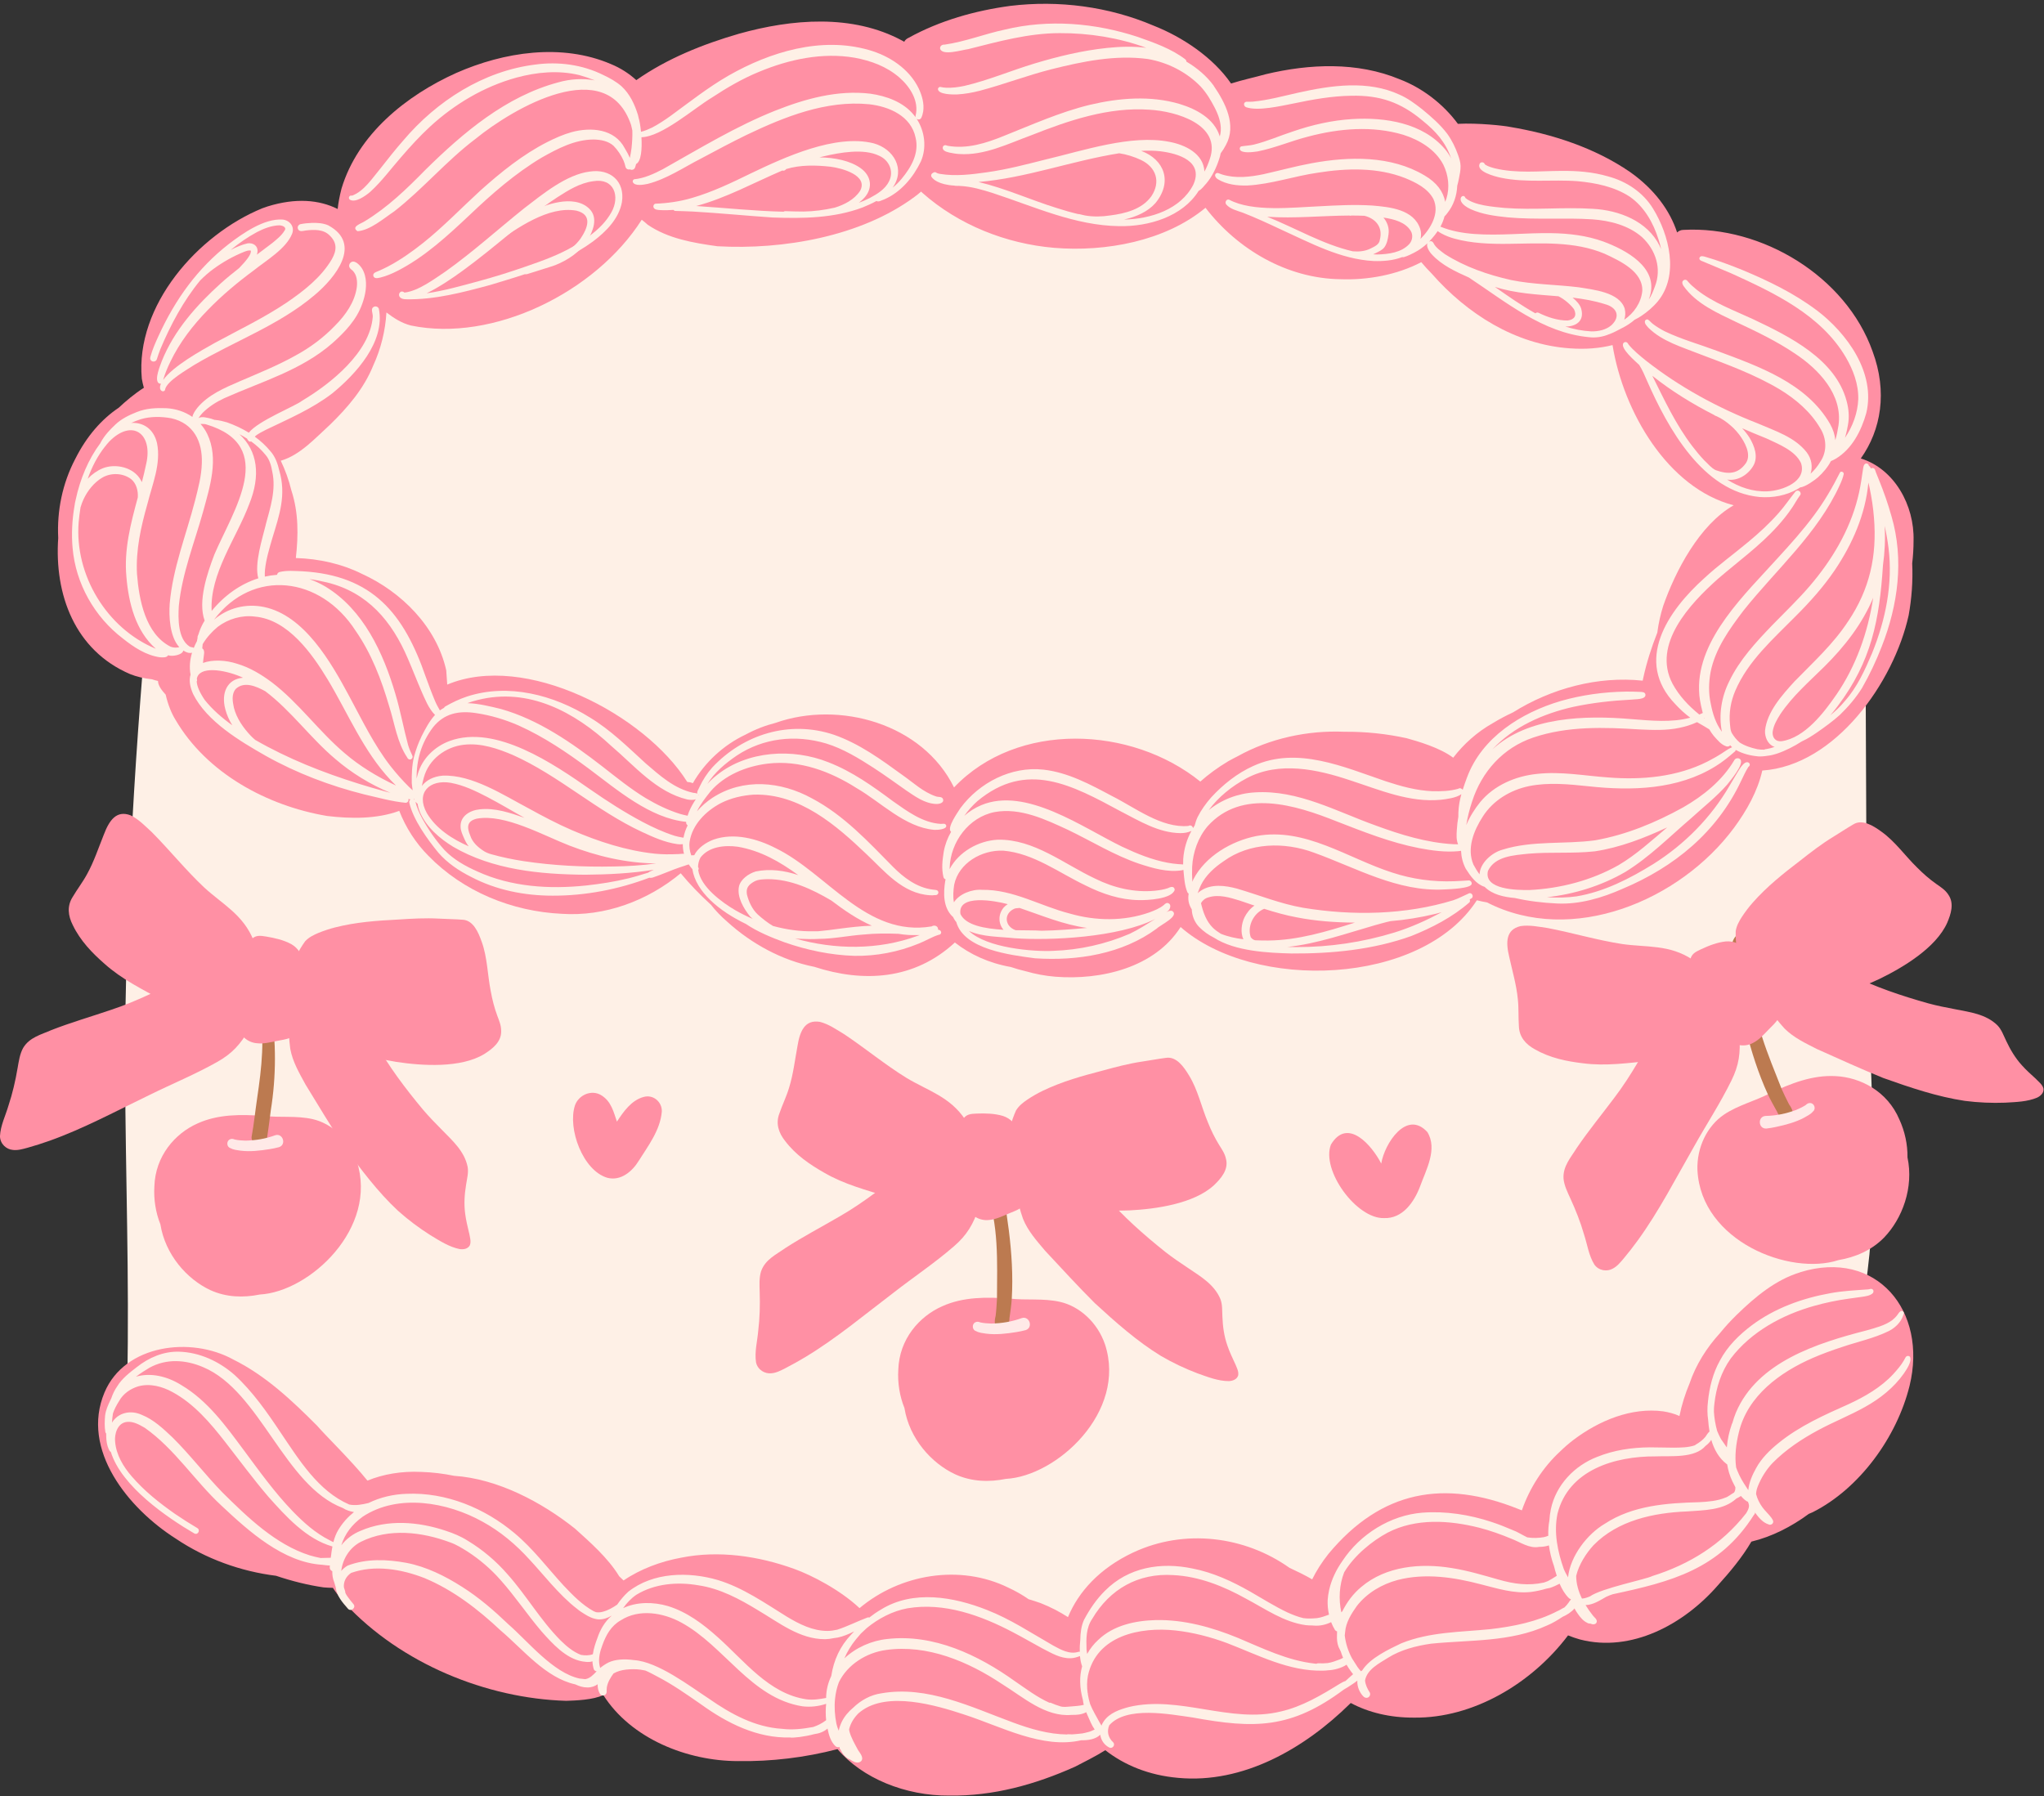 <?xml version="1.0" encoding="UTF-8"?>
<!DOCTYPE svg PUBLIC '-//W3C//DTD SVG 1.0//EN'
          'http://www.w3.org/TR/2001/REC-SVG-20010904/DTD/svg10.dtd'>
<svg height="754.0" preserveAspectRatio="xMidYMid meet" version="1.0" viewBox="-0.0 -1.6 857.9 754.0" width="857.9" xmlns="http://www.w3.org/2000/svg" xmlns:xlink="http://www.w3.org/1999/xlink" zoomAndPan="magnify"
><rect x="-0.0" y="-1.6" width="857.9" height="754.0" fill="#333333" stroke="none"/><g
  ><g id="change1_1"
    ><path d="M783.76,385.24c-2.09,59.28,16.58,165.49-23.97,210.12-40.13,51.25-104.75,76.04-165.86,92.41-66.39,18.18-135.68,23.03-204.29,21.76-77.15-1.07-151.76-23.23-223.71-49.45-33.8-12.95-69.14-25.55-97.39-48.83-16.92-13.61-15-29.62-14.9-49.18.33-43.1-1.35-86.19-1.12-129.29.73-68.21,5.34-136.35,11.92-204.23.68-4.35.45-9.06,1.71-13.3-.45-.59-.77-1.32-.93-2.22-.57-5.99,6.81-6.19,11.07-6.7,18.17-2.06,36.73-1.67,55.12-.61,73.22.58,146.4-1.2,219.55-4.98,131.63-3.47,263.1-11.24,394.68-15.25,10.37.47,21.68-.47,31.11,4.51,5.62,3.39,3.25,10.47,3.96,15.9.38,5.75.53,11.5,1.66,17.15,1.08,54.05.5,108.13,1.37,162.19Z" fill="#fef0e6"
    /></g
    ><g id="change2_1"
    ><path d="M755.58,532.45c31.96-9.88,53.6,16.17,45.89,47.72-5.32,21.47-20.97,43.11-40.63,53.01-.55.24-1.1.47-1.65.71-7.35,5.41-15.49,9.57-24.1,11.65-3.92,6.67-9.03,12.77-14.02,18.29-14.38,16.56-36.45,28.35-57.91,22.79-1.77-.5-3.44-1.07-5.02-1.72-15.32,20.33-40.02,34.83-64.59,34.52-10.15.07-19.2-2.18-26.61-6.14-.1.09-.19.18-.29.27-19.14,18.86-44.9,33.71-72.16,31.16-12.28-1.07-22.59-5.36-30.57-11.61-4.41,2.77-9.18,5.07-12.68,6.91-16.81,7.54-34.41,12.39-52.75,12.14-18.56.13-36.62-7.29-46.97-19.51-13.59,3.55-27.82,5.25-41.78,5.03-21.28-.02-44.87-9.36-56.53-27.74-4.15,2.08-11.72,2.31-15.55,2.44-33.46-.98-69.39-15.61-92.93-40.95-1.94-2.18-3.61-4.34-5.02-6.48-1.32-.01-2.64-.09-3.9-.19-6.56-.95-13.27-2.62-19.94-4.87-14.83-1.84-29.44-7.08-42.13-15.62-19.77-12.57-40.02-37.23-29.88-61.34,8.53-20.21,36.35-23.64,54.12-13.78,13.53,6.73,24.48,17.08,35.06,27.69,4.27,4.91,14.01,14.26,21.18,23.1,6.6-2.71,14.35-4.05,22.56-3.65,4.71.14,9.32.71,13.84,1.64,18.18,1.21,36.67,10.99,50.67,22.13,6.26,5.65,13.91,12.3,18.6,20.05.62.58,1.23,1.17,1.83,1.75,7.06-4.83,15.72-8.02,24.14-9.56,15.75-3.18,32.5-.74,47.62,4.75,7.19,2.61,19.08,8.71,27.28,16.42,17.03-14.31,42.12-18.6,62.48-8.58,3.03,1.39,5.85,3.02,8.5,4.85,1.67.49,3.33,1.02,4.97,1.6,4,1.58,7.89,3.55,11.53,5.91,4.46-10.76,13.35-20.5,27.26-27.09.02-.01.05-.02.07-.03,0,0,.02,0,.03-.01.02-.01.05-.02.07-.03.03-.02.06-.03.09-.04,21.46-10.01,46.65-6.83,65.48,6.51,3.19,1.48,6.43,3.04,9.5,4.83,1.74-3.55,4-7.12,6.82-10.68,22.32-26.87,48.72-31.22,79.55-18.93-.16-.06-.33-.12-.49-.18.7.28,1.42.54,2.13.82,3.2-9.22,8.72-17.95,16.02-24.69,1.74-1.71,3.62-3.35,5.64-4.89,10.85-8.18,24.32-13.72,37.66-11.98,2.17.35,4.65.94,6.82,1.97.94-4.68,2.39-9.29,4.26-13.74,2.63-7.75,7.12-14.92,12.74-21.06,2.23-2.74,4.61-5.34,7.12-7.77,7.66-7.48,16.3-14.66,26.52-17.75Z" fill="#ff90a4"
    /></g
    ><g id="change1_2"
    ><path d="M139.04,650.64c.14-1.03.29-2.06.49-3.06-10.95-3.09-19.56-12.66-26.89-20.88-6.33-7.39-12.08-15.24-18.07-22.91-6.27-8.04-13.07-16.08-22.16-21.02-4.32-2.37-9.42-3.74-14.29-2.44-3.32.98-6.44,3.11-8.12,6.18-1.2,1.89-2.04,3.55-2.6,5.24-.21,1.27-.33,2.55-.39,3.84,2.48-4.12,7.7-5.44,12.44-3.29,5.05,2,9.05,5.83,12.95,9.5,7.41,7.33,13.73,15.67,20.99,23.13,10.48,10.37,22.3,21.84,36.56,26.36,1.52.44,3.05.83,4.6,1.13,1.41,0,2.82-.05,4.22-.1-.01,0-.02,0-.03,0,.02,0,.05,0,.07,0,.08-.56.16-1.12.25-1.68ZM148.57,633.13c-.21-.04-.41-.08-.62-.13-.77-.09-2.83-.72-4.08-1.58-24.6-9.39-34.53-48.96-58.58-59.11-7.36-3.14-15.42-3.71-22.59.26-1.91,1.13-3.84,2.37-5.65,3.75,6.16-1.85,13.2-.18,19.07,3.52,11.02,6.53,18.66,17.15,26.16,27.26l-.07-.1c6.58,8.87,13,17.87,20.67,25.83,4.58,4.71,9.55,9.16,15.46,12.12.5.3,1.05.54,1.59.81.47-1.86,1.14-3.64,2.16-5.3,1.73-2.85,3.94-5.29,6.48-7.33ZM250.43,699.97c-.52-.03-1.02-.35-1.2-.86-.34-1.09-.52-2.2-.56-3.32-.44.14-.91.23-1.37.26,0,0-.01,0-.02,0-.04,0-.08,0-.12,0-.43.03-.85.01-1.26-.04-.34-.02-.68-.06-1.02-.12,0,0,0,0-.01,0-.1-.01-.21-.03-.31-.05-.01,0-.02,0-.04,0-7.01-1.16-12.76-7.58-17.23-12.62-5.97-7-11.07-14.69-17.2-21.56-4.07-4.64-8.79-8.67-13.95-12.01-2.29-1.41-4.58-2.86-7.13-3.76-11.9-4.46-25.8-6.12-37.52-.28-4.66,2.35-7.66,7.12-8.26,12.24.77-.91,1.68-1.68,2.68-2.24,7.84-3.01,16.54-2.65,24.67-1.16,8.4,1.63,16.21,5.51,23.34,10.06,7.11,4.48,13.48,10.01,19.53,15.81,8.3,7.25,18.68,20.29,29.79,22.7.78.08,1.57.14,2.34.26,2.05-.27,3.48-1.89,4.86-3.33ZM256.76,676.6c-1.74,1-3.62,1.7-5.67,1.58-2.04-.19-3.92-1.09-5.64-2.17-1.15-.69-2.29-1.44-3.31-2.31-7.39-5.61-14.85-15.3-19.93-20.67-5.69-6.28-12.25-11.81-19.7-15.87-14.77-8.22-35.44-11.9-50.29-2.08-4.54,3.32-7.42,7.1-8.97,11.99,2.09-2.68,4.91-4.79,8.06-6.06,11.36-4.93,24.35-3.88,35.85,0,3.22,1.05,6.33,2.35,9.17,4.16,6.27,3.79,11.91,8.57,16.71,14.1,7.9,8.85,13.85,19.32,22.25,27.75,2.47,2.44,5.28,4.81,8.54,6.06,1.68.3,3.42.3,5-.27.32-2.3,1.06-4.57,1.88-6.71,1.2-3.66,3.16-7,6.04-9.49ZM346.49,720.7c.08-.07.17-.14.25-.21-.23-2.27-.23-4.58.01-6.86-3.2,1.07-6.62,1.45-9.97,1.04-21.58-3.42-32.73-25.33-50.85-35.17-7.63-4.16-17.67-5.85-25.34-.95-4.09,2.31-6.22,6.16-7.75,10.42-1.02,2.7-1.77,5.61-1.21,8.49.05.28.12.55.2.82.03.1.05.21.05.32,1.07-.89,2.23-1.67,3.48-2.3,2.79-1.38,6.87-1.58,10.74-1.02,10.08.66,23.52,11.02,31.61,16.3,9.15,6.38,19.27,11.89,30.61,12.55,4.4.55,8.74.01,13.03-.78,1.84-.63,3.59-1.49,5.15-2.66ZM358.49,683.27s.03-.03.04-.04c-.68.34-1.37.66-2.07.95-2.08.93-4.29,1.68-6.55,1.88-1.19.27-2.39.42-3.61.44-10.64.05-19.37-6.97-28.12-12.13-7.77-4.74-15.99-9.17-25.11-10.5-8.77-1.52-18.28-.73-26,3.99-2.19,1.5-4.02,3.45-5.55,5.62,5.75-2.75,12.75-2.66,18.77-.9,8.03,2.44,14.85,7.59,21.02,13.13,11.13,9.91,21.44,23.66,36.99,26,2.86.42,5.66-.02,8.43-.55.03-3.31.81-6.39,2.16-9.19,1.02-6.67,3.71-12.57,8.4-17.45.39-.42.79-.83,1.19-1.25ZM454.88,714.07c-.16-.65-.28-1.3-.35-1.97-.68-2.49-1.13-5.04-1.16-7.62-.06-2.22.23-4.44.81-6.58-.44-1.23-.74-2.71-.91-4.32-.02.01-.04.02-.06.03-1.25.47-2.52.86-3.87.89-4.4.11-8.09-2.24-11.83-4.12-4.1-2.22-8.16-4.6-12.3-6.76-13.48-7.1-28.92-12.69-44.32-10.09-6.29,1.15-12.21,4.29-17.11,8.31-.85.76-1.68,1.53-2.47,2.31-.72.81-1.42,1.64-2.11,2.49-1.97,2.41-3.59,5.08-4.81,7.92,4.84-4.54,11.41-7.47,18.03-8.14,19.42-2.23,38.18,6.7,53.58,17.74,4.66,3.18,9.28,6.7,14.45,9.02.2-.05.42-.04.61.04,1.22.53,2.47,1.01,3.75,1.39,1.41.52,2.9.25,4.37.16,2.08-.19,3.81-.24,5.69-.7ZM456.43,725.57c1.05-.26,2.07-.66,3.03-1.16-1.27-1.77-2.08-3.9-2.96-5.86-.2-.46-.4-.93-.59-1.4-1.84.97-4.03,1.21-6.09,1.12-.01,0-.02,0-.04,0-11.03,1.01-20.36-7.49-29.29-13-14.17-9.42-31.26-16.66-48.57-14.25-8.37,1.13-16.28,6.22-19.82,13.54-.86,2.23-1.38,4.59-1.62,7-.35,3.46-.1,7,.57,10.38.24,1.01.55,2,.98,2.96.27-1.3.71-2.57,1.29-3.76,1.14-2.28,2.8-4.24,4.78-5.88,3.24-3.15,7.35-5.41,11.83-6.04,19.28-3.38,37.65,5.77,55.26,12.25,7.24,2.68,14.89,4.94,22.65,5.02.15-.07.32-.1.49-.09.56.04,1.14.06,1.72.05,1.39-.1,2.78-.22,4.17-.39.76-.13,1.5-.3,2.19-.5ZM563.72,694.33s0-.01,0-.02c-.37-.86-.69-1.74-.97-2.64,0,0,0,0,0,0-.32-.62-.63-1.24-.91-1.87-.65-1.63-.76-3.4-.69-5.14.01-.48.03-.96.05-1.44-.33-.07-.64-.26-.85-.54-.65-1.05-1.2-2.17-1.66-3.34-2.26,1.11-4.78,1.66-7.3,1.44-.26-.01-.51-.03-.77-.05-.85.01-1.71-.04-2.56-.13-9.24-1.26-17.07-6.87-25.14-11.14-9.4-5.22-19.65-9.35-30.49-9.87-14.67-.94-26.62,5.84-34.03,18.4-2.56,3.75-2.53,8.36-2.36,12.77.02.17.03.33.05.5.06.48.13.96.21,1.44,1.22-2.21,2.79-4.22,4.65-5.91,6.42-6.17,15.59-8.1,24.23-8.32,11.84-.23,23.49,3.01,34.37,7.47,10.47,4.4,20.92,9.56,32.34,10.81.21.02.42.05.63.07.23-.15.51-.22.8-.21,1.38.07,2.59.04,3.93-.09,1.8-.24,3.49-.96,5.19-1.58.36-.13.81-.37,1.27-.61ZM567.49,701.58c.15-.13.29-.27.42-.41-.3-.36-.58-.73-.85-1.09-.68-.93-1.33-1.89-1.9-2.88-2.08,1.46-5.56,2.29-7.63,2.34-.7.1-1.41.15-2.12.16-14.36.4-27.35-6.56-40.4-11.57-6.95-2.58-14.22-4.47-21.58-5.29-14.89-1.61-33.17,2.08-36.81,18.97-.46,2.4-.45,4.84-.12,7.25.1.19.15.41.1.64.22,1.37.55,2.72.95,4.04,1.06,2.69,2.65,5.19,3.98,7.72.26.48.52.91.79,1.32.22-.68.65-1.38.97-1.85,2.4-3.5,6.69-4.95,10.62-5.99,21.12-4.98,42.56,7.06,63.61,1.91,9.04-2.05,17.06-6.86,24.86-11.67.61-.34,1.51-.9,2.34-1.13.93-.84,1.83-1.7,2.78-2.5ZM653.09,660.08c.1-.07.21-.15.31-.21-.45-1.36-.85-2.73-1.18-4.11-1-2.75-1.72-5.7-2.12-8.64-1.24.45-2.65.6-3.83.62-.08,0-.16,0-.25,0h0c-4.1.82-7.91-1.98-11.61-3.38-4.43-1.86-8.92-3.45-13.38-4.61-12.6-3.21-26.77-4.15-38.61,2.02-6.42,3.42-13.95,9.48-18.24,16.63-2.06,5.31-2.41,11.25-1.2,16.83.1-.15.23-.27.39-.37,1.95-3.91,4.59-7.48,7.97-10.28,10.41-8.83,25.08-10.09,38.06-7.93,6.69,1.04,13.18,3.03,19.69,4.86,6.42,1.84,12.4,2.64,18.94,1.21.53-.17,1.06-.37,1.58-.58,1.2-.59,2.33-1.32,3.46-2.04ZM659.23,669.91s.05-.05.08-.07c-.02-.06-.04-.12-.05-.18-.27-.05-.54-.18-.78-.41-1.72-1.72-2.98-3.86-3.88-6.05-1.3.69-2.64,1.3-4.03,1.76-.52.13-1.05.24-1.58.33-2.08.62-4.2,1.09-6.35,1.37-7.13.81-14.12-1.44-20.96-3.16-11.38-3.01-23.53-4.85-35.1-1.85-6.69,1.81-12.81,5.44-17.07,10.87-2.31,3.25-4.67,6.96-4.94,11-.05.47-.12.95-.16,1.42.4,3.36,1.44,6.62,3.07,9.64.69,1.14,1.42,2.26,2.15,3.37.02.04.04.07.06.11.05.07.1.13.15.2.42.6.9,1.17,1.39,1.71.15-.15.32-.28.5-.36,3.36-5.32,11.55-9.04,16.41-11.38,12-4.85,24.82-4.68,37.43-5.95,9.7-1.13,19.46-3.07,28.18-7.61.95-.36,1.89-1.08,2.88-1.51.66-.63,1.26-1.32,1.78-2.08.27-.39.51-.82.85-1.15ZM727.77,624.99c.39-.51.65-1.21.6-2.27-.44-.83-.84-1.67-1.25-2.48-1.1-2.27-1.81-4.68-2.19-7.13-.06-.03-.12-.06-.18-.1-3.34-2.55-5.33-6.2-6.5-10.19-.62.99-1.46,1.83-2.4,2.53-4.56,5.32-14.63,4.13-20.95,4.41-17.04-.11-36.62,5.62-41.21,24.14-1.6,7.84.07,15.87,2.71,23.29.2.44.41.87.62,1.3.35.7.73,1.38,1.11,2.06.94-9.01,8.09-18.21,15.48-22.54,11.73-7.68,26.04-8.67,39.66-9.03,3.71-.2,7.51-.49,10.97-1.94.88-.2,2.3-1.4,3.52-2.07ZM734.11,630.53c-.05-.6-.23-1.18-.47-1.75-.21-.04-.41-.13-.6-.25-.9-.59-1.66-1.33-2.33-2.15-.62.41-1.28.76-1.95,1.09-5.31,4.96-13.74,4.88-20.7,5.4-14.06.56-29.03,3.76-39.22,14.16-3.08,3.36-6.15,8.07-7.29,12.89.01,3.33.96,6.53,2.42,9.53.42-.04.84-.08,1.24-.18.74-.18,1.44-.44,2.13-.74,4.91-3.47,23.47-7.13,26.23-8.56,15.58-4.88,29.14-13.33,39.25-26.25.02-.02.04-.04.06-.07t0,0c.58-.98,1.16-1.96,1.21-3.12ZM801.72,568.16c.76,1.92-1.69,5.39-2.68,6.86-4.17,5.9-9.94,10.48-16.23,13.97-6.3,3.55-13.05,6.2-19.42,9.62-7.06,3.77-13.84,8.26-19.47,13.98-2.63,2.8-4.68,6.1-6.11,9.66-.43,1.05-.72,2.19-.75,3.32.51,2.02,1.46,3.93,2.69,5.6,1.12,1.53,2.56,2.79,3.7,4.3.4.69,1.12,1.43.65,2.28-.31.61-1.1.88-1.71.59-2.56-.77-4.26-2.96-5.81-5.03.02.38-.11.77-.44,1.03-14.48,22.84-34.65,28.02-59.27,33.29-.9.32-1.8.63-2.67,1.05-2.7,1.53-5.56,3.42-8.71,3.5.94,1.54,1.98,3,3.07,4.38.59.8,1.72,1.45,1.64,2.56-.11,1.08-1.4,1.35-2.26.97-.16-.04-.33-.1-.48-.16-.42.05-.89-.05-1.29-.32-1.67-.78-2.88-2.27-3.92-3.75-.52-.72-.99-1.48-1.4-2.27-1.36,1.56-3.12,2.69-5.01,3.52-2.08,1.38-4.23,2.68-6.55,3.64-15.36,7.04-32.26,5.97-48.64,7.63-6.28.89-12.79,2.58-18.16,5.97-3.71,2.35-8.69,4.79-9.56,9.47.16,1.81,1,3.54,2,5.09,0,0,0,0,0,0,.5.97-.31,2.24-1.4,2.2-.95,0-1.62-.88-2.14-1.59-1.16-1.62-1.81-3.66-1.69-5.64-1.27,1.05-2.6,1.82-4,2.76-.56.35-1.13.71-1.72,1.03h0c-22.07,16.44-37.38,16.47-63.41,11.69-9.67-1.35-27.74-4.92-35,3.26-1.03,2.49-.6,5.09,1.67,7.19,1.01,1.13-.38,2.85-1.7,2.15-2.16-1.13-3.44-3.15-3.74-5.3-.02,0-.03-.01-.05-.02-2,1.91-5.1,2.33-7.95,2.28-16.36,3.77-33.61-5.78-49.04-10.77-12.16-4.04-32.25-9.84-43.39-1.4-.36.27-.69.54-1.01.8-1.89,1.88-3.31,4.09-3.96,6.7,0,.13,0,.25,0,.38h0c.04.25.1.48.15.72.71,2.49,2,4.77,3.23,7.04.67,1.44,2.14,2.67,2.1,4.34-.26,1.74-2.4,1.85-3.65,1.11-.49-.23-.95-.5-1.37-.81-1.9-.63-3.22-2.33-4.04-4.13-.05-.05-.1-.1-.15-.15-.25-.31-.32-.63-.27-.93-.01-.03-.02-.05-.03-.08-.54.17-1.14.12-1.66-.28-1.98-1.82-2.86-4.71-3.39-7.45-1.53,1.36-3.52,2.08-5.57,2.34,0,0,0,0,0,0-3.92,1.09-9.19,1.68-10.12,1.4-13.77.38-26.37-5.96-37.28-13.82-6.09-4.23-12.17-8.52-18.78-11.92-1.54-.83-3.11-1.68-4.74-2.36-.67-.06-1.42-.32-1.94-.35-1.95-.29-4.23-.24-6.09-.04-1.86.2-3.73.7-5.32,1.64-1.27,1.76-2.45,3.68-2.8,5.86-.09.61-.07,1.23-.07,1.85,0,1.47-1.97,2.14-2.78.86v.02c-.75-1.25-1.05-2.66-.99-4.07-1.19.83-2.59,1.37-4.38,1.33-1.72.02-3.44-.54-5.01-1.29-12.45-2.73-21.86-14.6-31.26-22.56-9.48-8.91-19.98-17.06-32.08-22.08-9.59-3.73-20.86-5.67-30.76-2.14-2.23,1.53-3.21,3.76-3.02,6.03.17.54.34,1.08.51,1.62.07.21.09.43.07.64.29.67.68,1.32,1.17,1.94.71.99,1.47,1.93,2.26,2.86,1.26,1.5-1.13,3.41-2.34,1.89-2.24-2.54-4.57-5.19-5.07-8.67-.01-.09-.02-.18-.03-.27-.21-.69-.41-1.38-.61-2.07-.63-1.52-.86-3.11-.83-4.7-.7-.26-1.13-.97-1.07-1.73.02-.22.04-.44.06-.66-.61,0-1.21-.07-1.88-.14-.31-.06-.78-.1-1.3-.16h0c-16.32-.97-30.85-14.05-42.27-24.77-11.29-10.43-19.59-23.82-32.24-32.73-2.31-1.31-4.78-2.78-7.53-2.47-3.93.42-5.3,5.08-4.91,8.44.49,5.46,3.43,10.35,6.96,14.42,5.3,6.15,11.57,11.13,18.17,15.75,3.14,2.15,6.16,4.05,9.32,5.93,1.47.84.32,3.05-1.2,2.29-11.31-6.62-30.61-19.71-35.07-34.26-.19-.07-.36-.2-.49-.41-1.29-2.26-1.46-4.86-1.46-7.31-.18-.16-.3-.38-.35-.63-.37-2.26-.3-4.59-.1-6.86.27-2.27,1.22-4.39,2.2-6.44.12-.24.24-.49.36-.73.6-1.8,1.4-3.52,2.5-5.09,1.95-3.27,5.24-5.8,8.17-8.05,5.04-4.01,11.29-6.74,17.82-6.53,8.61.24,16.85,4.08,23.26,9.73,7.69,7.05,13.7,15.72,19.43,24.32,7.73,11.4,15.69,24.44,28.72,30.1,2.66.56,5.46,0,8.09-.63,4.93-2.42,10.49-3.7,15.94-3.86,16.57-.74,32.87,6,45.41,16.56,7.74,6.46,13.77,14.58,20.56,21.96,3.8,4.01,7.74,8.09,12.62,10.77.32.14.64.28.98.4.9.12,1.83.09,2.77-.17,2.24-.58,4.23-1.72,6.11-3.01,1.35-1.98,2.9-3.82,4.67-5.43,10.44-8.23,25.31-8.48,37.57-4.89,10.58,3.21,19.71,9.65,29.02,15.41,5.19,3.11,10.89,6,17.08,5.95,1.35,0,2.67-.23,3.99-.51,4.4-1.41,8.52-3.56,12.83-5.16.22-.05.44-.02.62.07,1.56-1.23,3.2-2.36,4.92-3.36,13.5-8.37,30.5-5.38,44.49.16,9.84,3.83,18.62,9.69,27.73,14.9,3.2,1.73,6.89,3.87,10.62,2.69.21-.08.43-.08.63-.02-.07-1.66,0-3.4.2-5.1.05-2.85.38-5.67,1.54-8.29,2.37-4.48,5.27-8.73,8.83-12.25,9.87-9.91,23.46-12.12,36.75-9.32,8.62,1.66,16.64,5.38,24.23,9.71,5.15,2.94,10.15,6.13,15.51,8.68,2.17.99,4.42,1.88,6.74,2.43,1.9.27,3.85.18,5.75,0,1.83-.27,3.36-.85,5.03-1.46-.46-2.02-.64-4.1-.56-6.11.09-1.38.29-2.74.59-4.08,0,0,0-.01,0-.02.02-.11.04-.21.07-.32,0,0,0,0,0,0,.99-4.29,2.95-8.34,5.5-11.96,7.42-11.28,20.16-19.25,33.6-20.32,9.83-.73,19.74.83,29.07,3.91,2.93.97,5.8,2.09,8.62,3.32,2.14.76,4.2,2.12,6.33,3.14,2.33.39,4.75.3,7.05-.1-.04,0-.08.02-.12.02.64-.1,1.26-.38,1.89-.59-.06-2.22.08-4.38.46-6.38.09-1.59.29-3.17.62-4.75,2.1-10.15,9.93-18.34,19.43-21.98,7-2.85,14.58-3.95,22.08-4.01,3.37.01,6.74.13,10.11.14,2.94-.04,6.03-.04,8.83-1,.11-.11.23-.21.38-.29,1.5-.86,2.93-1.91,4.03-3.25.47-.67,1.03-1.67,1.74-2.25-.28-1.58-.46-3.18-.57-4.75-.39-2.53-.42-5.13-.09-7.83.6-5.97,2.07-11.87,4.99-17.14,3.15-6.01,8.08-10.86,13.46-14.9,9.67-7.19,21.05-11.28,32.75-13.41,5.28-.99,10.64-1.23,15.98-1.62.61-.03,1.25-.43,1.83-.07.59.37.6,1.2.14,1.68-1.09,1.06-3.02,1.28-4.4,1.5-1.81.25-3.78.53-5.57.77-4.95.68-9.85,1.69-14.65,3.05-13.36,3.76-26.42,10.82-34.94,22.04-4.03,5.62-6.14,12.2-6.89,18.99-.16,1.14-.22,2.3-.2,3.44.17,2.7.63,5.39,1.35,8,0,0,0,0,0,0,.46,1.15,1.01,2.27,1.58,3.37.58.87,1.18,1.73,1.79,2.58.23.33.47.66.7.99.27-3.38,1.04-6.75,2.14-9.91.04-.11.1-.21.17-.29.43-1.55.94-3.03,1.49-4.39,8.96-21.28,34.19-29.22,54.71-34.5,0,0,0,0,.01,0,.01,0,.02,0,.04-.01,0,0,0,0,0,0,3.74-1.09,7.66-2.01,10.86-4.32.84-.67,1.6-1.43,2.24-2.3.51-.76,1.41-2.23,2.41-1.26.29.32.34.82.1,1.18-.21.58-.43,1.17-.72,1.72-1.19,2.31-3.24,4.1-5.54,5.26-6.18,3.03-12.98,4.43-19.47,6.64-4.21,1.38-8.38,2.89-12.44,4.65.09-.04.17-.07.26-.11-13.87,6-27.56,15.93-31.23,31.36-1.18,4.78-1.79,9.81-1.13,14.66.15.45.31.89.49,1.33,1.03,2.62,2.38,4.84,3.91,7.13.22.37.46.73.71,1.09.29-3.23,1.76-6.54,3.27-9.22,2.21-4.1,5.77-7.6,9.32-10.47,8.83-7.21,19.29-11.84,29.61-16.45,6.76-3.12,13.54-7.06,18.61-12.53,1.67-1.85,3.32-3.72,4.56-5.89.27-.44.43-.93.74-1.33.47-.63,1.53-.6,1.88.14Z" fill="#fef0e6"
    /></g
    ><g id="change1_3"
    ><path d="M776.54,200.62c9.99,33.49-5.58,62.63-29.66,84.73-5.51,5.81-11.59,11.07-17.79,15.71-81.37,60.12-192.43,67.11-290.38,66.37-101.04-3.41-259.58-27-329.53-105.52-24.38-27.27-35.14-68.37-20.07-102.7,37.24-75.31,143.94-104.42,220.79-117.75,86.71-15.68,176.68-11.07,260.55,16.5,48.4,16.13,113.75,44.2,158.32,82.59,21.62,16.66,38.94,36.27,47.76,60.07Z" fill="#fef0e6"
    /></g
    ><g id="change2_2"
    ><path d="M83.4,265.8c-.07-.35-.1-.71-.11-1.07-.16.4-.32.79-.47,1.19.19-.04.38-.08.58-.12ZM698.1,252.67c5.05-14.42,15.12-33.95,29.55-42.16-27.62-7.17-46.32-39.23-50.84-67.25-5.34,1.34-11.35,1.86-17.97,1.36-22.8-1.57-43.12-14.5-57.89-31.32-1.54-1.55-3.01-3.17-4.42-4.84-10.3,5.36-22.52,7.57-33.9,7.15-22.31-.27-43.23-12.47-56.66-29.99-16.88,14.04-42.02,18.59-63.48,16.82-20.21-1.71-40.18-9.62-55.4-23.13-.15-.16-.31-.33-.47-.49-.9.78-1.85,1.54-2.84,2.27-22.46,16.62-55.22,22.24-82.69,20.68-10.06-1.39-20.69-3.19-29.22-9.02-.66-.61-1.52-1.32-2.52-2.11-19.45,30.54-62.43,51.58-96.9,44.4-3.84-.98-7.15-3.09-10.26-5.47-.44,7.56-2.28,15.22-5.55,22.29-3.89,9.67-10.77,17.67-18.17,24.86-6.18,5.6-12.54,12.77-20.63,15.08,1.85,3.84,3.36,8.01,4.47,12.51,3.03,9.29,2.93,18.83,1.86,28.34,9.75.29,19.39,2.48,27.58,6.57,16.71,7.56,31.49,22.3,35.54,40.57.14,1.96.29,3.96.42,5.99,32.7-13.78,82.98,12.57,100.74,40.86.8.04,1.6.21,2.37.5,4.95-8.69,12.92-16.07,22.13-20.38,4.06-2.2,8.27-3.82,12.54-4.91,26.74-9.48,61.76.27,74.93,27.1,26.62-27.98,74.47-25.82,103.37-2.46,3.34-2.98,7.23-5.84,11.69-8.52,1.32-.74,2.66-1.45,4.02-2.13,13.37-7.43,29.22-10.93,44.76-10.26,8.86-.09,17.71.85,26.22,2.73,4.55,1.27,13.85,3.93,19.45,8.16,4.4-5.74,10.04-10.81,16.65-14.53,2.72-1.66,5.54-3.15,8.43-4.49,16.21-10.14,35.75-15.32,54.45-13.32.06-.31.13-.63.2-.95,1.42-6.57,3.46-12.97,5.94-19.22.5-3.82,1.32-7.6,2.5-11.3ZM781,190.85c14.13,4.37,22.55,19.7,22.15,34.47,0,3.2-.19,6.39-.57,9.56.35,7.5-.25,15-1.49,21.83-6.14,27.94-30.66,63.08-61.43,65.15-1.96,8.71-6.54,16.78-11.79,23.94-22.68,30.74-68.13,49.72-103.76,31.41-1.42-.24-2.84-.54-4.25-.89-23.28,36.04-93.53,38.28-124.34,11.23-10.87,17.1-33.41,22.36-52.52,20.86-4.24-.34-8.43-1.13-12.51-2.31-.02,0-.03,0-.05-.01-2.09-.49-4.17-1.07-6.21-1.77-9.19-1.62-17.13-5.3-23.45-10.28-17.07,15.79-38.5,16.89-59.04,10.2-13.57-2.67-26.42-9.72-36.6-19-2.52-2.17-4.77-4.54-6.78-7.08,0,0,0,0,0,0-4.67-4.24-8.93-8.69-12.65-13.18-13.9,11.55-31.87,18.26-50.03,17.01-20.81-1-41.26-9.33-55.85-24.32-5.26-5.27-9.5-11.81-12.25-18.89-9.48,3.5-20.45,3.32-30.28,2.15-25.12-4.23-50.53-17.94-63.64-40.38-1.66-2.63-3.19-6.45-4.12-10.55-1.79-1.95-3.19-3.88-3.22-5.74-.86-.19-1.7-.43-2.52-.71-3.43-.36-6.66-1.15-9.19-2.18-23.21-9.95-31.83-33.39-30.17-57.15-.59-11.37,1.78-22.93,7.11-33.1,4.85-9.69,11.2-16.82,18.29-21.57,2.79-2.62,6.68-5.93,10.55-8.37-.38-1.32-.66-2.63-.87-3.86-2.75-30.66,23.5-60.42,50.6-71.5.74-.26,1.47-.51,2.21-.77,11.82-3.67,21.66-2.8,29.4,1.08.26-2.49.78-5.33,1.61-8.56,6.85-22.81,27.13-39.08,48.17-48.55,20.05-8.83,44.24-12.57,64.9-3.73,4.07,1.68,7.63,3.98,10.66,6.75,12.97-9.1,27.94-15.08,43.09-19.48,22.14-6.2,47.58-8.39,68.47,2.87.3.16.6.33.9.5.33-.67.93-1.26,1.85-1.67,13.1-7.23,27.87-11.4,42.66-13.39,20.32-2.46,41.3.26,60.16,8.3,12.03,4.74,24.93,13.28,32.5,24.29,4.77-1.53,9.77-2.56,14.47-3.89,18.46-4.41,38.49-5.3,56.31,2.11,9.38,3.57,18.27,10.33,24.42,18.7,8.54-.43,19.48.79,21.86,1.29,17.7,2.96,35.53,8.73,50.4,18.93,10.33,7.3,16.78,16.25,19.75,25.38.7-.66,1.66-1.1,2.68-1.08,32.91-1.8,68.16,19.5,79.36,50.98,6.32,17,3.59,32.99-4.94,44.97Z" fill="#ff90a4"
    /></g
    ><g id="change1_4"
    ><path d="M256.57,87.61c3.82-6.76,1.19-14.66-7.63-13.13-5.57.74-10.4,3.76-15.03,6.74-1.76,1.14-3.48,2.33-5.18,3.56-2.03,1.47-4.03,3-6.01,4.55-2.81,2.24-5.59,4.51-8.37,6.79-6.61,5.41-13.19,10.85-20.1,15.88-4.83,3.52-9.82,6.86-15.18,9.52,7.23-1.05,14.37-3.07,21.41-4.97,6.89-1.86,13.69-3.99,20.42-6.34,6.81-2.35,13.64-4.8,19.86-8.45.45-.26.9-.53,1.34-.81,1.9-1.15,3.8-2.38,5.6-3.73,3.53-2.64,6.7-5.75,8.86-9.61ZM247.57,70.42c8.51-1.29,14.83,4.05,13.46,12.85-1.28,7.01-6.73,12.42-12.19,16.52-1.95,1.43-3.98,2.75-6.05,3.96-7,4.11-14.62,7.12-22.37,9.71-4.87,1.63-9.8,3.09-14.66,4.56-11.56,3.13-23.34,6.25-35.41,6.01-4.68-.07-2.7-4.7-.59-2.81,5.85-.65,12.51-5.7,17.37-8.95,11.46-8.18,21.91-17.65,32.89-26.45,7.76-5.94,17.69-14.17,27.54-15.41Z" fill="#fef0e6"
    /></g
    ><g id="change1_5"
    ><path d="M219.67,112.73c-.21-.61.11-1.36.75-1.56,1.97-.6,3.94-1.23,5.9-1.88,3.44-1.1,6.86-2.31,9.92-4.27,2.86-1.63,5.42-3.72,7.37-6.38,3-4.42,5.32-10.11-1.71-11.82-11.75-2.08-24.94,7.43-34.17,13.83-.81,1.18-2.62-.05-1.8-1.24,1.13-1.4,2.75-2.44,4.11-3.59,7.29-5.68,15.4-11.04,24.67-12.59,4.34-.75,9.41-.45,12.68,2.85,3.78,3.72,1.54,9.43-.89,13.27-3.11,4.89-8.12,8.21-13.42,10.34-2.74.98-5.56,1.75-8.33,2.68-1.17.38-2.35.74-3.53,1.1-.62.19-1.33-.09-1.56-.75Z" fill="#fef0e6"
    /></g
    ><g id="change1_6"
    ><path d="M510.96,512.81c0-.44.36-.81.8-.81s.81.36.81.8c0,.44-.36.81-.8.81s-.81-.36-.81-.8Z" fill="#fef0e6"
    /></g
    ><g id="change1_7"
    ><path d="M422.95,377.96c-.11-.03-.22-.07-.33-.1-4.82-1.29-20.82-4.3-19.5,4.24,2.2,4.7,10.1,6.13,18.06,6.61-2.17-2.57-2.34-6.41.06-9.32.48-.54,1.07-1.04,1.71-1.43ZM437.06,389.11c6.41-.1,12.85-.62,19.21-1.19-9.85-1.32-19-5.23-28.35-8.39-.79.16-1.64.01-2.38.42-4.41,2.14-3.78,7.37.74,8.93,0,0,.01,0,.02,0,4.26.09,8.17.03,10.77.22ZM474.25,390.34c3.72-1.78,7.17-4.04,10.68-6.2-15.6,7.85-44.07,9.15-59.12,8.11-6.17-.68-13.38-.46-19.15-3.07,7.53,7.22,27.18,8.79,35.3,8.37,11.05-.35,22.16-2.83,32.3-7.21ZM500.05,347.2s-.04.02-.06.03c-1.43.67-3.04.91-4.6.9-9.09-.12-17.11-5.08-24.96-9.12-20.47-11.03-39.53-21.59-60.26-4.26-2.04,1.83-3.87,3.88-5.44,6.12,2.13-1.87,4.54-3.4,7.15-4.49,18.75-7.83,42.62,9.5,59.18,17.49,6.14,2.89,12.5,5.5,19.2,6.72,1.4.24,2.81.44,4.23.55.68.09,1.41.03,2.09.14-.02-.77,0-1.55.04-2.32.32-4.31,1.53-8.27,3.45-11.77ZM522.36,383.43c.89-1.78,2.36-3.67,4.16-4.88-2.03-.68-4.06-1.38-6.09-2.07-4.22-1.3-8.82-2.76-13.2-1.39-1.46.39-2.51,1.29-3.16,2.43.88,3.79,2.23,7.66,5.06,10.41.99.92,2.09,1.73,3.26,2.44,2.95,1.21,6.21,1.91,9.49,2.31-1.3-2.69-.85-6.58.48-9.25ZM568.66,385.69c-8.13-.04-16.56-.66-24.36-2.2-4.66-.86-9.21-2.15-13.71-3.59-.46.17-.92.45-1.22.62-3.69,2.19-5.84,7.17-4.42,11.28.44.62,1.08,1.11,1.82,1.3,1.91.09,3.78.12,5.53.11,12.51-.12,24.54-3.77,36.36-7.51ZM605.08,381.34c-.92.26-1.84.49-2.75.72-6.14,1.46-12.4,2.5-18.7,3.01-2.21.48-4.38,1.14-6.56,1.72-12.12,3.48-24.21,7.79-36.74,9.12,1.28.03,2.53.04,3.71.06,14.03.03,27.89-2.03,41.29-6.14,6.86-2.13,13.42-5.11,19.75-8.48ZM612.12,339.36c.09-2.58.56-5.1,1.24-7.58-2.16,1.59-6.33,2.08-8.67,2.35-13.12,1.25-25.52-4.11-37.74-8.08-13.96-4.7-30.01-8.24-43.71-.96-6.14,3.28-11.78,7.77-15.94,13.4,5.34-4.38,12.19-7.06,19.5-7.47,17.96-1.11,34.16,8.03,50.55,13.89,10.56,3.89,21.41,7.25,32.68,7.87.65.02,1.3.04,1.95.04-.78-1.88-.67-3.94-.54-5.93.12-1.97.34-3.95.65-5.66-.02-.62-.02-1.25.02-1.87ZM679.35,361.56c7.43-4.4,13.83-10.28,20.41-15.84-9.65,4.5-19.88,8.48-30.4,10.05-9.22,1.02-18.53.19-27.78.99-6.03.65-14.11.98-17.06,7.23-1.9,7.93,12.22,8.07,17.31,8.03,13.04-.62,26.14-4.03,37.52-10.46ZM715.39,300c-.03-.09-.06-.18-.09-.27-.05.04-.09.07-.14.1.07.06.15.11.23.17ZM726.77,312.14c.07-.03.15-.05.23-.06-.28-.26-.55-.54-.81-.82-.36.41-.91.64-1.55.46-2.29-.69-3.85-2.75-5.39-4.46-.69-.85-1.31-1.76-1.85-2.71,0,0,0,0-.01,0-1.67-1.07-3.42-2-5.12-3.01-2.41,1.15-5.01,1.9-7.44,2.4-5.36,1.14-11.07.93-16.46.67-.02,0-.05,0-.07,0-15.03-.95-30.31-1.48-44.75,3.39-12.67,4.28-21.62,14.25-25.69,26.86-1.07,3.23-1.91,6.53-2.45,9.9,1.48-3.53,3.58-6.84,5.85-9.65,5.84-7.09,14.85-10.92,23.85-11.84,10.04-1.13,20.05.81,30.04,1.5,14.12,1.1,28.79-.23,41.55-6.71,1.98-1.03,3.93-2.1,5.81-3.31,1.42-.86,2.73-1.95,4.26-2.58ZM770.69,290.11c8.34-12.13,13.32-26.34,15.52-40.77-4.59,10.99-12.06,20.53-20.48,28.87-6.44,6.38-13.41,12.38-18.48,19.97-1.46,2.3-2.92,4.78-3.25,7.53-.13,2.45,1.3,4.13,3.83,3.83,9.65-1.45,17.63-11.87,22.85-19.43ZM775.72,259.19c9.02-13.44,12.12-27.4,10.82-43.4-.31-4.15-1-8.64-1.84-12.61-.16-.74-.33-1.47-.51-2.2-1.21,13.33-6.7,25.78-14.12,36.79-4.7,6.93-10.3,13.2-16.22,19.11-9.46,9.62-20.15,18.87-25.55,31.54-1.88,4.42-2.7,9.23-2.2,14.02.13,1.22.17,2.49.72,3.6.9,1.49,2,2.89,3.32,4.03,2.26,1.44,4.86,2.27,7.45,2.83.94.17,1.9.23,2.86.2.29-.18.65-.28,1.05-.27,1.14-.2,2.27-.51,3.37-.9-.13-.04-.26-.07-.39-.12-2.59-1.07-3.79-4.04-3.67-6.69.8-7.91,7.2-14.99,12.37-20.66,7.88-8.09,16.33-15.75,22.53-25.28ZM785.75,272.56c5.65-13.91,8.76-29.09,6.9-44.1-.39-3.13-.94-6.23-1.63-9.29.32,5.52.06,11.07-.71,16.55-1.47,22.91-4.85,40.35-18.98,59.05-.85,1.16-1.91,2.49-3.11,3.89,2.18-1.78,4.24-3.7,6.02-5.89,5.23-5.85,8.49-13.08,11.51-20.21ZM793.86,215c5.37,18.24,2.78,37.36-4.07,54.8-2.32,6-5.08,11.84-8.27,17.42-2.57,4.12-5.79,7.87-9.27,11.25-3.01,2.71-6.29,5.08-9.61,7.39-1.97,1.35-4.01,2.67-6.19,3.67-.05.02-.1.04-.15.06-3.31,2.12-6.81,3.93-10.53,5.19-1.13.36-2.31.68-3.5.82-1.74.3-3.52.39-4.14.33-3.35-.28-6.71-1.11-9.63-2.74-.02.28-.16.56-.4.72-2.56,2.22-5.17,4.4-8.08,6.16-15.84,9.85-35.28,10.36-53.31,8.39-8.29-.85-16.7-1.73-24.93-.07-7.83,1.61-15.16,6.01-19.47,12.85-3.74,5.81-6.76,13.3-3.9,20.08.77,1.4,1.58,2.83,2.58,4.1.18-4.69,5.09-9.11,9.69-10.36,12.56-3.93,25.95-2.16,38.82-3.92,13.01-2.29,25.42-7.44,36.94-13.82,8.52-4.9,16.45-11.29,21.49-19.85.49-.94,1.96-1.05,2.59-.18,1.42,2.09-4.2,8.69-5.63,10.51-4.56,5.16-10.09,9.5-15.15,14.12-9.07,7.77-17.39,16.23-27.56,22.5-10.01,5.81-21.4,9.35-32.96,10.62,4.36.28,8.62.18,12.48-.37,11.59-1.93,22.34-7.46,32.21-13.56,13.12-8.27,24.2-19.47,32-32.87.84-1.38,1.66-2.78,2.47-4.18,1.04-1.51,3.52-6.87,5.64-5.48.24.2.42.52.39.84-.02.41-.26.69-.59.91-1.21,1.88-2.07,3.9-3.06,5.9-10.16,21.55-28.06,36.15-49.7,45.25-8.67,3.84-18.05,6.64-27.62,6.18-5.9-.28-11.83-.97-17.6-2.29-4.61-.42-9.41-1.4-12.73-4.7-3.57-1.1-5.97-4.57-7.92-7.62-1.25-2.41-1.86-4.94-1.97-7.5-.42.07-.84.12-1.25.16-5.35.5-11.14-.29-16.32-1.28-12.1-2.35-23.43-6.89-34.83-11.31-17.13-6.83-39.58-13.8-53.92,2.06-4.04,4.72-6.22,10.96-6.54,17.13-.07,2.08-.06,4.17.08,6.24.13-.33.27-.66.42-1,5-9.73,16.1-16.18,26.51-18.21,20.45-3.77,38.36,9.4,57.02,15.36,8.34,2.75,17.14,3.95,25.92,3.62,1.98-.04,3.96-.25,5.94-.33.73-.16,1.43.49,1.44,1.21.42,2.23-9.86,2.47-11.56,2.57-19.58,1.05-36.87-9.06-54.7-15.47-12.35-4.55-26.92-4.31-37.85,3.62-3.87,2.6-7.49,5.86-9.57,10.09-.45,1.05-.96,2.19-1.33,3.35.39-.39.83-.74,1.32-1.06,4.49-2.97,10.2-2.2,15.13-.9,9.46,2.78,18.2,6.39,27.85,8.07,20.77,3.41,42.84,3,63-3.17,2.3-.77,4.42-1.95,6.63-2.92,1.4-.39,2.17,1.76.72,2.27-.16.13-.32.25-.48.37.2.38.16.82-.11,1.18-7.13,6.21-15.69,10.64-24.43,14.13-16.01,5.76-33.37,7.42-50.25,7.32-9.47-.26-23.56-.82-32.55-6.64,0,0,0,0,0,0-2.29-1.16-4.4-2.63-6.24-4.52-1.88-1.93-2.98-4.67-3.07-7.37-1.39-2.2-1.68-4.32-1.3-6.6-.23-.12-.43-.33-.56-.63-1.12-2.76-1.3-5.74-1.58-8.65-.02-.23-.04-.46-.06-.69-.22.08-.45.14-.65.18-6.03.94-12.12-.86-17.82-2.72-10.54-3.55-20.03-9.49-30.02-14.28-9.53-4.4-19.94-9.37-30.69-7.46-10.94,2.14-18.62,12.6-18.94,23.49,0,.16-.01.31-.02.47,3.85-7.25,12.06-11.92,20.24-12.35,15.25-.27,27.73,10.22,40.94,16.39,7.71,3.82,16.34,5.87,24.96,5.04,1.83-.2,3.66-.46,5.4-1.05,1.08-.52,2.72-1.16,2.95.64-1.12,3.92-11.52,4.43-15.04,4.34-7.83-.09-15.4-2.64-22.34-6.13-11.25-5.34-21.85-13.55-34.61-14.63-8.93-.38-18.7,5.14-20.58,14.33-.36,2.41-.56,4.95-.1,7.36,2.17-3.47,7.48-5.59,11.86-5.24,12.98-.21,24.46,6.83,36.75,9.95,10.85,3.14,22.64,3.31,33.36-.45,2.16-.82,4.37-1.67,6.17-3.16.49-.51,1.13-1.05,1.88-.72,1.33.58.77,2.32-.03,3.12-.27.22-.55.44-.84.66.76-.44,1.55-.75,2.39-.59,3.43,2.16-4.98,5.97-6.37,7.42-14.53,10.75-33.4,13.67-51.09,12.51-10.28-1.37-29.92-3.68-33.1-15.25-.11-.12-.21-.24-.32-.36-.44-.6-.78-1.19-1.04-1.77-.07-.04-.13-.08-.19-.13-4.01-3.82-3.89-9.9-3.08-14.98.05-.22.1-.44.16-.65-.4-.11-.75-.41-.9-.93-.87-3.64-.45-7.08.11-10.64.52-2.96,1.59-5.79,3.09-8.38-2.04-1.59,3.01-8.47,3.92-9.96,7.92-10.71,21.35-17.63,34.78-16.15,10.39,1.14,19.8,6.27,28.89,11.11,9.72,4.87,20.73,13.56,32.01,12.53.93-.6,1.84.12,1.92.93.23-.37.46-.74.7-1.09.33-1.21.7-2.41,1.24-3.54,1.49-3,3.48-5.72,5.68-8.25,5.02-5.44,10.94-10.2,17.73-13.24,18.34-8.39,37.93.44,55.5,6.42,6.36,2.09,12.89,3.91,19.61,4.19,3.64.08,7.34-.02,10.87-1.02.66-.48,1.49-.16,1.88.43.54-1.72,1.16-3.42,1.78-5.1,6.23-16.92,22.81-27.3,39.44-32.2,8.76-2.51,17.89-3.76,27-3.92,1.96-.03,3.92,0,5.87.1.99.04,2.55-.05,2.63,1.25.05,2.09-4.43,1.78-5.91,2.01-8.26.43-16.33,1.32-24.4,3.04-12.58,2.85-25.11,8.32-34,17.91,14.96-13.82,38.91-14.45,58.6-12.75,8.05.62,16.64,1.53,24.5-.62-2.24-1.63-4.28-3.54-6.16-5.56-17.65-18.22-3.27-39.24,12.1-53.04,5.81-5.4,12.27-10.02,18.34-15.11,4.58-3.79,8.98-7.82,12.9-12.3,2.48-2.8,4.57-5.92,6.91-8.83,1.21-1.36,3.05.42,1.88,1.65-1.14,1.52-2,3.24-3.07,4.81-1.89,2.86-4.04,5.53-6.34,8.06-7.48,8.29-16.59,14.84-25.01,22.11-11.63,10.38-27.68,27.4-18.99,43.95,2.75,5.07,6.76,9.34,11.25,12.95.48-.2.95-.42,1.42-.65.01,0,.02-.01.03-.02-.09-.35-.18-.7-.26-1.05-.68-2.78-1.27-5.6-1.3-8.48-.69-21.84,19.69-40.65,33.31-55.81,5.19-5.68,10.35-11.42,14.92-17.62,4.26-5.66,7.83-11.84,11-18.13.61-.51,1.61.06,1.49.84-.31,1.49-1.02,3.21-1.63,4.52-9.31,20.47-26.64,35.43-40.43,52.74-5.89,7.75-11.85,16.03-13.81,25.75-.81,4.4-.93,8.96.06,13.34.79,4.2,2.12,8.37,4.68,11.81-1.44-7.17-.16-14.75,3.09-21.23,4.34-9.05,11.25-16.45,18.07-23.56,5.28-5.44,10.8-10.68,15.74-16.45,9.13-10.67,16.62-23.08,20.09-36.78.86-3.29,1.43-6.64,1.89-10.01.11-.77.23-1.54.36-2.3.12-.7.21-1.61.79-2.08.51-.42,1.31-.19,1.56.41.05.12.09.26.11.39.36.13.64.52.79,1.06.14-.09.29-.15.47-.17.52-.1,1.05.13,1.28.66.47,1.51,1.15,2.95,1.72,4.42,2.03,5.07,3.74,9.85,5.18,15.05Z" fill="#fef0e6"
    /></g
    ><g id="change1_8"
    ><path d="M57.84,207.21c.18-2.81-.59-5.87-2.82-7.7-3.39-2.55-8.23-2.75-11.91-.72-3.57,2.02-6.36,5.58-8.06,9.22-.5,1.09-.9,2.22-1.25,3.37h0c-.34,2.08-.59,4.15-.78,6.21-1.81,22.15,11.82,44.72,32.4,53.15-8.52-7.47-11.46-19.3-12.36-30.2-1.08-11.44,1.82-22.4,4.78-33.33ZM61.38,193.06c2.89-12.73-5.98-19.1-15.58-9.25-.38.42-.76.85-1.12,1.29-.07.1-.14.21-.21.31-.1.15-.21.27-.33.36-3.22,4.06-5.6,8.7-7.33,13.61,1.77-1.85,3.87-3.36,6.15-4.34,5.51-2.27,13.28-.48,16.19,5,.15.25.28.51.4.76.67-2.58,1.3-5.16,1.83-7.75ZM84.71,192.86c.34-9.06-3.43-16.78-12.82-18.88-4.21-.77-8.69-.83-12.82.4-1.35.45-2.7.95-3.99,1.55,4.84-.29,9.38,2.29,10.83,8.5,1.76,8.67-1.98,17.23-4.04,25.53-2.71,9.53-4.92,19.36-4.37,29.34.84,10.86,3.52,25.22,14.14,30.59,1.16.42,2.42.48,3.62.18-4.03-4.37-4.41-13.01-4.03-18.23,1.26-14.92,6.95-28.98,10.66-43.38,1.3-5.15,2.69-10.27,2.82-15.59ZM89.88,231.39c8.05-18.89,26.91-45.84-3.39-54.86-.66-.24-1.57-.1-2.33-.17,1.1,1.23,2.04,2.62,2.8,4.16,5.03,10.42,1.09,22.32-1.76,32.81-3.65,13.06-8.81,25.86-10.15,39.44-.32,5.28-.42,13.79,4.49,17.01.56.39,1.31.23,1.8.58.38-.96.82-1.9,1.32-2.82.49-3,1.49-5.79,3.23-8.62-2.96-8.17,1.18-20.08,4-27.52ZM102.01,282.9c-.33-.16-.67-.31-1.01-.46-7.41-3.1-17.49-4.46-18.39.9.02.11.05.22.08.33.08.31.02.58-.13.78.1,1.9,1.11,4.45,3.37,7.78,3.28,4.1,7.29,7.56,11.57,10.63-1.34-2.18-2.36-4.49-2.95-6.8-1.79-6.76.76-12.62,7.48-13.17ZM111.51,218.71c1.96-7.26,4.43-14.73,2.77-22.29-.44-2.58-1.14-5.2-2.93-7.19-1.72-2.12-3.73-3.94-5.93-5.52-.26.1-.55.12-.82.01-.46-.37-.75-.76-.88-1.17-1.05-.67-2.13-1.3-3.23-1.88,7.67,7.01,8.99,17.39,4.09,29.4-5.26,14.11-16.63,29.17-15.74,44.79,5.4-6.6,12.19-11.37,19.58-13.69-1.76-6.14,1.78-16.92,3.12-22.46ZM160.67,330.36c1.06.29,2.12.57,3.18.85-8.42-3.5-16.34-8.35-23.21-14.29-10.34-8.72-18.52-20.25-29.3-28.36,0,0,0,0,0,0-3.87-2.11-8.83-4.27-12.39-.97-1.89,2.22-1.33,5.31-.77,7.93,1.17,4.5,3.92,8.4,7.08,11.75.59.6,1.21,1.18,1.85,1.72,13.72,7.9,28.49,13.74,43.54,18.43,3.32,1.04,6.66,2.02,10.02,2.94ZM166,328.06c.07.03.14.07.21.1-.74-.74-1.47-1.49-2.19-2.23-11.5-12.2-17.89-27.99-26.43-42.2-6.65-11.01-16.77-25.31-30.63-26.5-5.48-.71-11.14.97-15.53,4.27-2.48,2.04-4.71,4.51-6.36,7.29-.09.62-.15,1.21-.18,1.78,1.39.86.56,3.08.48,4.5-.06.54-.12,1.08-.18,1.62,4.05-1.49,9.63-1.2,14.25.32,5.37,1.57,10.22,4.5,14.67,7.83,11.31,8.62,19.64,20.48,30.45,29.65,6.44,5.55,13.77,9.97,21.46,13.58ZM173.96,334.11c-.02-.08-.05-.16-.07-.25-.06-.02-.12-.04-.17-.06-.04.03-.08.05-.12.08.13.05.25.13.36.24ZM176.91,307.53c1.6-3.14,3.29-6.4,5.68-9.02-2.73-2.68-4.25-6.76-5.73-10.02-1.95-4.5-3.7-9.09-5.66-13.59-6.67-15.67-16.86-27.84-33.97-32.01-2.43-.59-4.88-1.06-7.36-1.39,2.25.79,4.48,1.82,6.69,3.12,15.99,9.66,24.36,27.92,29.43,45.21,2.09,6.99,3.37,14.18,5.27,21.22.47,1.56,1.08,3.06,1.8,4.52.29.55.06,1.25-.49,1.53-.59.31-1.35.02-1.59-.62-4.36-6.44-5.33-14.45-7.67-21.73-3.24-11.07-7.42-22.03-14.04-31.54-14.77-22.95-43.05-26.3-59.43-4.69,5.8-4.94,13.39-6.87,20.93-5.32,16.98,3.49,28.22,23.31,35.82,37.47,5.4,10,10.34,20.36,17.34,29.37,2.41,3.06,4.99,5.97,7.76,8.71.51.48,1.01.96,1.53,1.41-.16-1-.31-2-.39-3.01-.05-3.7.05-7.39.92-11,.78-2.96,1.83-5.86,3.18-8.62ZM220.19,341.73c-5.24-2.89-10.35-5.99-15.66-8.76-4.9-2.53-9.87-4.95-15.3-5.95-8.97-1.56-14.85,4.17-10.05,12.76,3.92,6.57,10.69,10.87,17.55,13.89-.95-1.15-1.57-2.51-2.16-3.87-.57-1.33-1.21-2.75-1.25-4.22-.29-4.57,3.92-7.02,7.97-7.43,6.47-.73,12.86,1.46,18.89,3.57ZM257.48,362.14c5.99-.09,11.97-.47,17.9-1.28-12.46-.12-24.82-3.04-36.36-7.5-10.99-4.24-27.16-13.47-38.93-11.3-4.19,1.04-4.19,3.62-2.71,7.12.94,2.92,3.34,4.99,5.85,6.58.96.57,2,.98,3.08,1.26,4.35,1.23,9.1,2.2,13.48,2.87,12.46,1.87,25.09,2.51,37.69,2.24ZM272.47,364.41c.64-.32,1.29-.61,1.95-.9-9.51,1.52-19.15,2-28.77,2.08-18.89-.14-38.81-2.04-55.42-11.72-5.74-3.52-11.22-8.19-13.94-14.49-.51-1.22-.85-2.42-1-3.57-.24-.12-.45-.32-.6-.56-.11-.06-.21-.14-.3-.25.54,2.44,1.69,4.87,2.83,7,2.63,4.73,5.69,9.18,9.28,13.17,3.86,4.05,8.83,6.83,13.89,9.07,14.23,6.5,30.2,7.48,45.56,5.88,5.94-.65,11.9-1.57,17.64-2.97,2.87-.69,5.69-1.57,8.51-2.44.11-.12.24-.23.38-.3ZM284.15,356.94c.83.03,1.98-.21,2.93-.13-.35-1.34-.51-2.7-.49-4.06-.86.13-1.8.09-2.36-.01-5.18-.74-10.06-2.91-14.76-5.11-19.15-8.88-34.88-23.64-54.15-32.27-6.48-2.76-13.49-5.15-20.63-4.33-7.68.86-14.73,6.13-16.79,13.73-.33,1.18-.62,2.36-.83,3.56,1.82-2.4,4.85-4,8.74-4.32,12.36-.5,25.46,8.15,36.12,13.77,5.9,3.24,11.85,6.41,18.03,9.08,11.13,4.79,22.85,8.64,34.95,9.91,3.07.3,6.15.32,9.23.17ZM287.98,343.61c0-.07.02-.14.03-.21-15.25-1.54-28.96-13.45-40.81-22.28-9.27-6.89-18.93-13.42-29.49-18.16-5.71-2.49-11.71-4.3-17.88-5.21-7.16-1.11-13.42.06-18.12,6-4.84,6.46-6.96,13.63-6.84,21.48.15-.65.32-1.29.49-1.93,1.88-6.52,7.07-11.51,13.35-13.85,19.39-7.11,43.73,9.68,59.08,20.37,7.06,4.91,14.3,9.56,21.9,13.6,4.34,2.29,8.82,4.36,13.51,5.84,1.05.29,2.11.54,3.19.71.16.02.32.04.49.07.32-1.76.92-3.5,1.74-5.18-.42-.28-.69-.74-.63-1.24ZM291.29,335.08c.24-.39.49-.78.73-1.16-1.11.39-2.36.27-3.52.09-13.06-3.11-22.12-14.13-31.96-22.49-15.32-14.26-34.73-24.7-56.11-19.26-1.44.35-2.86.79-4.24,1.3,4.84.16,9.85,1.44,14.06,2.46,15.84,4.48,29.68,14.15,42.54,24.1,5.96,4.64,11.77,9.39,18.23,13.31,4.56,2.71,9.36,5.07,14.44,6.64,1.03.29,2.08.56,3.13.76.62-2.02,1.59-3.94,2.71-5.76ZM293.18,332.18s.06-.09.09-.13c-.07-.03-.14-.07-.2-.11.04.08.08.16.11.24ZM317.15,364.23c5.98-1.24,12.04-.43,17.89,1.52-7.63-5.54-15.7-10.26-25.39-11.91-5.58-.77-12.18-.02-15.66,4.55-.68,1.31-.99,2.63-1.01,3.94.27.42.4.86.08,1.3.95,7,9.87,13.54,15.56,16.86,2.34,1.34,4.77,2.56,7.28,3.63-.39-.35-.76-.7-1.11-1.04-2.74-3.39-5.55-8.23-4.62-12.58.68-3,4.02-5.37,6.98-6.26ZM352.13,388.28c4.57-.6,9.16-1.14,13.77-1.3-6.09-2.69-11.61-6.48-16.98-10.56-8.06-4.75-17.01-8.98-26.7-8.97-1.9.07-3.93.06-5.62.97-2.4,1.35-3.56,2.7-3.11,5.42.74,3.04,2.21,6.26,4.58,8.47,1.95,1.74,4.06,3.43,6.36,4.79,5.58,1.54,11.38,2.35,17.19,2.24.52,0,1.04,0,1.56,0,3.03-.25,6.07-.67,8.94-1.06ZM385.01,391.28c.35-.12.71-.24,1.06-.36-2.13.07-4.07,0-4.83-.04-1.4-.1-2.77-.26-4.1-.48-4.95-.21-9.91-.19-14.84.31-6.2.45-12.36,1.78-18.58,1.81-2.47.15-4.96.11-7.43-.01-.83-.01-1.7-.06-2.6-.15,16.75,4.74,34.9,4.91,51.32-1.08ZM397.12,344.81c.58,1.79-3.85,2.03-5.05,1.94-12.27-1.09-22.32-11.6-32.44-17.46-11-7-23.88-11.95-37.42-10.34-9.11,1.11-18.09,4.85-23.95,11.61-2.13,2.66-4.28,5.41-5.76,8.45,1.89-2.18,4.11-4.12,6.51-5.7,12.89-8.4,28.73-6.96,41.79.23,13.45,7.12,23.61,18.2,33.95,28.68,4.48,4.52,9.97,8.74,16.67,9.61.94.16,2.34-.05,2.43,1.16.04.68-.64,1.27-1.36,1.15-.7.08-1.4.12-2.11.07-11.61-.65-19.16-10.17-26.71-17.26-12.6-12.02-28.03-25.54-47.26-24.98-4.78.3-9.56,1.4-13.79,3.53-6.49,3.39-12.1,9.17-13.18,16.23-.28,1.93.02,3.9.7,5.74.41-.05.81-.08,1.22-.06,0,0,0,0,0,0,1.57-3.07,4.83-5.33,8.18-6.59,8.62-2.97,18.23-.38,25.99,3.6,21.69,10.54,37.99,37.48,65.52,32.86.84-.56,2.07-.39,2.53.54.14.31.18.59.13.85.23.02.46.07.66.17.6.25.88,1.08.42,1.6-.18.22-.47.36-.76.35-2.97.92-5.63,2.65-8.54,3.75-8.48,3.48-17.71,5.25-26.88,5.1-9.92-.29-19.92-2.41-29.24-5.65-5.62-2.06-11.44-4.44-16.34-7.76-11.12-5.32-21.03-13.57-22.43-22.99-.58-.65-1.08-1.32-1.53-1.99-.59.2-1.2.36-1.61.54-3.02.94-5.96,2.08-8.88,3.27-1.28.51-2.56,1.01-3.87,1.44-.66.26-1.52.56-2.16.34-13.01,4.92-26.92,7.61-40.84,7.54h.24c-11.86,0-23.72-2.35-34.26-7.9-5.21-2.63-9.84-5.75-13.64-10.07-4.66-5.67-10.7-14.01-12.28-21.14-.09-.6.16-1.04.54-1.28-.31-.06-.62-.15-.93-.21.31.76-.35,1.67-1.18,1.61-5.77-.55-11.81-2.27-17.33-3.52-14.36-3.61-28.33-8.91-41.26-16.15-10.92-6.21-24.8-14.46-30.56-25.99-1.49-3.37-1.72-6.05-1.07-8.13-.58-3.09-.28-6.22.62-9.21-.54.15-1.17.14-1.63.03-.75-.22-1.43-.54-2.05-.94-.28,1.9-4.82,2.63-6.35,1.98-.64,1.1-2.26.88-3.35.86-5.91-.8-11.07-4.24-15.64-7.88-11.95-9.08-19.85-23.12-21.12-38.09-.5-5.67-.22-11.72.83-17.7,0,0,0,0,0,0,.1-.82.26-1.64.47-2.45,0,0,0,0,0-.01,1.84-8.65,5.31-17.03,10.39-23.8.03-.1.07-.2.13-.3,1.53-2.82,3.75-5.23,6.08-7.41,2.55-2.45,5.77-4.02,9.02-5.3,4.02-1.62,8.1-1.78,12.33-1.63,4.03.2,7.87,1.46,11.04,3.66.26-1.44,1.29-2.78,2.14-3.9,4.56-5.41,11.24-8.24,17.59-10.99,7.96-3.43,16.03-6.66,23.59-10.9,6.13-3.32,11.76-7.53,16.59-12.57,4.39-4.42,8.23-9.8,9.1-16.1.28-2.4.05-5.17-1.75-6.96-1.04-.78-1.97-1.63-1.19-2.99,1.61-2.12,4.09.52,5.07,2.02.58.92.98,1.91,1.27,2.94,1.03,3.95.22,8.38-1.16,12.07-2.31,6.57-7.23,11.72-12.33,16.28-13.01,11.5-30.01,16.3-45.55,23.25-3.36,1.57-6.49,3.56-9.1,6.17-.63.7-1.26,1.42-1.72,2.25,1.22-1.02,4.06-.12,5.43.21.47.15.92.31,1.37.48.07-.01.15-.01.23,0,1.67.14,3.3.55,4.9,1.01,3.19,1.13,6.31,2.56,9.21,4.35,3.84-4.99,19.8-11.27,22.38-13.43,12-7.14,28.46-20.32,29.63-35.17.18-1.46-1.23-3.57.65-4.32.76-.26,1.69.15,1.92.94,2.7,13.84-9.57,27.31-19.53,35.45-8.43,6.5-18.28,10.69-27.81,15.28-1.62.86-3.4,1.64-4.75,2.91,2.41,1.74,4.62,3.76,6.52,6.06,2.06,2.28,3.09,5.2,3.76,8.15,3.03,10.25.07,18.65-2.91,28.42-1.26,4.35-2.59,8.71-3.08,13.23-.07.96-.12,1.93-.07,2.9,1.69-.38,3.41-.64,5.15-.76.05-.55.47-1.01,1.03-1.17,3.11-.76,6.37-.41,9.54-.31,29.64,1.67,42.69,17.87,51.83,44.33,1.23,3.33,2.44,6.68,3.82,9.95.59,1.44,1.35,2.79,2.11,4.13.11-.09.22-.18.34-.26.46-.31.93-.6,1.41-.85.11-.22.27-.42.5-.55,2.88-1.65,5.9-3.1,9.05-4.15,17.43-5.72,36.45-.69,51.63,8.75,8.71,5.26,15.92,12.4,23.37,19.22,5.92,5.11,12.18,10.76,20.05,12.42.4.05.85.07,1.24.19.19.02.36.09.5.19-.39-.84.65-2.14.9-2.87,1.37-2.96,3.19-5.74,5.4-8.22,12.9-13.74,32.16-19.94,50.96-13.67,10.74,3.74,19.91,10.47,28.88,16.98,4.51,3.15,8.63,7.13,14.03,8.92,1.03.38,2.51-.07,2.94,1.18.43,1.62-1.64,2.03-2.95,1.99-4.85-.22-8.82-3.2-12.57-5.72-4.54-3.19-9.03-6.45-13.7-9.49-6.13-3.96-12.8-8.04-19.88-10.19-12.9-3.82-26.28-2.31-37.41,5.02-4.86,3.3-9.43,7.14-12.43,11.97,1.26-1.39,2.63-2.69,4.16-3.84,12.72-10.09,31.58-11.28,46.62-5.27,10.07,3.89,18.76,10.16,27.23,16.44,5.87,4.11,12.33,8.97,19.93,9.44.86.03,1.91-.39,2.29.62Z" fill="#fef0e6"
    /></g
    ><g id="change1_9"
    ><path d="M119.46,95.16c1.04-1.54-1.25-2.22-2.45-2.17-3.23.15-6.31,1.37-9.15,2.83-3.94,2.13-7.61,4.68-11.06,7.52,2.51-1.31,4.97-2.31,7.11-2.78,2.2-.34,4.34.93,4.18,3.34-.02.49-.12.95-.28,1.4,2.16-1.61,4.33-3.23,6.51-4.91,1.88-1.56,3.88-3.11,5.14-5.24ZM139.29,107.19c2.06-3.65,2.29-6.87-.92-9.94-2.6-2.69-6.66-2.5-10.1-2.09-1.2.19-2.9.73-3.29-.91-.16-.79.37-1.59,1.16-1.75,1.52-.31,3.07-.47,4.62-.52,2.36-.08,4.8.05,6.99,1,14.49,7.81,2.98,21.97-5.66,29.25-15.01,12.75-33.86,19.41-50.61,29.39-3.04,2.01-11.23,6.58-12.17,10.16,0-.1-.02-.19-.06-.29.04.11.05.21.06.3-.03.13-.06.25-.07.37.04-.1.07-.21.07-.32,0,.61-.63.95-1.2.79-1.3-.51-1.05-2.11-.57-3.2-.36.08-.74-.02-1.04-.27-1.71-1.66.71-7.2,1.42-9.21,5.16-12.88,14.61-23.45,24.79-32.65,2.51-2.25,5.06-4.33,7.63-6.34,2.89-2.97,5.39-5.99,4.9-7.37h0c-.94-.21-1.86.2-2.74.5-4.6,1.85-9.03,4.35-13,7.27-2.05,1.49-3.8,3.09-5.5,4.78-7.07,8.61-12.37,18.57-16.69,28.81-.54,1.4-1.03,2.81-1.48,4.24-.34,1.19-2.14,1.35-2.66.21-.18-.35-.18-.72-.08-1.09.85-3.17,2.2-6.19,3.57-9.16,6.91-15.04,16.21-28.07,29.32-38.28,5.95-4.56,14.94-10.86,22.69-10.3,2.98.35,5.09,2.97,3.94,5.94-2.52,6.34-10.92,11.23-16.16,15.44-6.81,5.02-13.3,10.46-19.19,16.53-6.29,6.45-11.87,13.65-15.77,21.8-1.15,2.36-2.18,4.8-2.93,7.32-.02.09-.05.18-.06.27,4.3-5.88,15.76-12.22,21.72-15.56,10.08-5.47,20.46-10.42,30-16.82,7.27-4.94,14.52-10.59,19.05-18.26Z" fill="#fef0e6"
    /></g
    ><g id="change1_10"
    ><path d="M360.94,78.62c3.76-6.65-7.74-9.67-12.39-10.24-6.12-.67-12.61-.83-18.54.97-.39.5-.83.7-1.25.7-.15,0-.29-.02-.42-.07-11.99,5.13-23.51,11.52-36.14,14.9,12.14.78,24.43,2.11,36.66,2.39.19-.15.44-.23.69-.23,2.54.08,5.07.16,7.61.16,4.47-.05,8.88-.66,13.19-1.63,4.03-1.23,8.2-3.37,10.58-6.96ZM373.15,74.5c2.15-4.23,0-8.9-4.21-10.74-6.5-3.14-16.41-1.33-23.26.27-.58.14-1.16.28-1.74.43,6.38.09,12.88,1.36,17.35,4.58,4.33,3.13,5.19,8.18,1.58,12.27-.73.82-1.53,1.55-2.4,2.21,1.55-.57,3.07-1.23,4.56-1.99,3.18-1.7,6.49-3.7,8.13-7.03ZM385.58,35.51c1.42,3,2.39,6.38,1.89,9.71-.15.93-.4,1.83-.81,2.67-.44.8-1.37.81-1.94.36,3.45,5.22,4.31,12.21,1.76,17.97-3.22,6.68-8.35,12.8-15.24,15.83-.92.27-2.48,1.32-3.38.72-1.87,1.05-3.85,1.91-5.81,2.71-12,4.53-25.1,4.68-37.76,4.22-11.11-.74-22.22-1.85-33.34-2.49-2.51-.16-5.02-.16-7.53-.27-.3-.02-.57-.19-.75-.43-1.91.16-3.82.19-5.73.07-.85-.07-2.05-.11-2.54-.93-.38-.62-.08-1.56.67-1.74,5.18-.19,10.37-.94,15.35-2.41,8.59-2.49,16.67-6.38,24.69-10.3,14.39-6.88,35.47-16.62,51.53-12.65,8.58,2.36,13.47,10.93,8.01,18.62,1.4-1.11,2.67-2.38,3.81-3.76,3.99-4.82,7.4-10.74,5.83-17.2-1.86-9.12-11.1-13.11-19.51-14.05-18.05-1.77-35.55,5.28-51.54,12.92-6.4,3.13-12.67,6.48-18.95,9.84-7.32,3.73-14.38,8.6-22.39,10.66-1.85.38-5.51,1.08-6.31-.78-.11-.47.1-.93.54-1.14,4.31-.41,8.3-2.28,12.11-4.26,15.41-8.66,30.56-17.92,46.98-24.49,12.74-5.06,26.32-8.83,40.09-7.18,6.77.97,13.84,3.5,18.26,8.95.25.31.5.62.73.95-.06-.2-.07-.43-.01-.68,1.53-6.11-2.32-12.08-6.74-15.96-5.42-4.71-11.95-7.09-18.93-8.38-13.54-2.3-27.45.7-39.99,5.92-7.03,2.87-13.6,6.72-19.93,10.89-7.5,4.53-20.98,16.44-29.47,16.58.28,4.89-.09,10.2-2.24,11.24-.13.46-.26.92-.4,1.38-.39,1.1-1.48,1.28-2.24.86-.05.02-.09.03-.14.04-.77.16-1.52-.35-1.69-1.11-.18-.89-.47-1.75-.81-2.59-1.02-2.28-2.43-4.42-4.18-6.2-2.24-2.03-5.4-2.61-8.34-2.66-7.94,0-15.15,3.83-21.9,7.63-11.07,6.63-20.81,15.15-30.12,24.01-9.27,8.72-18.77,17.53-30.16,23.41-2.33,1.2-4.78,2.25-7.33,2.89-.77.16-1.6.44-2.36.11-.62-.33-.86-1.07-.49-1.69.38-.63,1.55-.93,2.08-1.19,1.29-.56,2.56-1.16,3.82-1.81,5.26-2.75,10.11-6.19,14.76-9.87,8.57-6.82,16.15-14.75,24.22-22.14,8.59-7.68,17.67-15.02,27.97-20.27,3.3-1.66,6.68-3.18,10.24-4.17,8.12-2.2,18.05-1.46,22.34,6.83.82,1.35,1.53,2.65,2.09,4,.29-1.35.53-2.7.71-4.07.26-2.47.43-4.99.34-7.49-.16-.76-.33-1.52-.52-2.27-10.16-30.1-49.39-7.15-65.37,5.88-12.17,9.19-22.01,21-34.02,30.36-4.41,2.95-10.14,7.98-15.44,8.34-2.91-1.92,1.69-3.23,3.04-4.18,9.57-5.79,17.65-13.61,25.44-21.56,15.89-15.66,33.88-30.93,55.86-36.76,4.9-1.41,10.25-1.73,15.24-.83-2.1-.85-4.26-1.57-6.47-2.2-8.74-2.12-17.86-1.27-26.47,1.07-13.53,3.74-25.88,11.08-36.18,20.55-4.35,4.02-8.35,8.41-12.21,12.89-4.26,4.87-8.11,10.15-12.92,14.51-1.9,1.63-6.22,4.75-8.57,3.26-.41-.34-.5-.96-.15-1.38.26-.31.72-.41,1.09-.28,5.1-1.9,8.55-7.41,11.94-11.44,3.13-4,6.27-7.98,9.62-11.79,14.03-16.56,33.6-29.12,55.35-31.81,9.66-1.33,19.74,0,28.51,4.36,2.71,1.27,5.37,2.74,7.65,4.71,3.59,3.32,5.57,7.64,6.97,12.18.09.38.18.76.25,1.13.35,1.06.75,3.27,1,5.84,1.63-.4,3.17-1.07,4.68-1.79,2.69-1.42,5.24-3.1,7.71-4.87,8.12-5.93,15.77-11.99,24.4-16.96,17.46-9.96,38.83-16.42,58.73-10.75,8.64,2.43,17.03,7.88,21.01,16.14Z" fill="#fef0e6"
    /></g
    ><g id="change1_11"
    ><path d="M483.23,80.81c4.04-6.02,2.09-12.22-4.39-15.28-2.86-1.34-5.95-2.32-9.09-2.79-19.85,3.14-38.96,10.36-59.06,12.06,11.29,2.66,21.95,7.57,32.99,10.97,2.9.94,5.84,1.78,8.81,2.48.13-.02.26-.01.4.02.88.22,1.77.43,2.57.59,3.44.59,6.96.52,10.4-.01,6.36-.8,13.43-2.56,17.37-8.04ZM500.87,75.89c4.41-9.82-6.36-13.1-13.98-14-2.56-.3-5.27-.3-7.92-.16,9.87,3.71,13.19,13.11,6,21.9-3.21,3.65-8.09,5.8-13.21,6.94,11.12-.23,23.78-4.21,29.11-14.68ZM509.43,34.45c4.84,7.05,9.68,16.44,5.12,24.78-.63,1.24-1.38,2.41-2.21,3.52-.16.86-.38,1.71-.68,2.53-1.14,3.57-2.96,7.31-5.3,10.07-.77.77-1.99,2.58-3.25,3.15-6.79,10.88-21.02,15.06-33.33,14.83-18.57-.22-35.69-8.2-53.04-13.87-4.47-1.42-9.01-2.76-13.71-3-.75-.1-1.86.07-2.65-.17-1.36-.06-2.72-.27-4.03-.58-1.95-.52-4.28-1.4-5.43-3.13-.28-.76.09-1.37.67-1.61.09-.08.2-.15.32-.2.42-.2.95-.08,1.27.25.41.19.86.28,1.3.37,6.59,1.09,13.26.25,19.81-.68,8.39-1.17,16.59-3.34,24.79-5.41,15.69-3.7,35.75-10.5,51.68-7.37,6.68,1.24,14.4,4.96,14.76,12.49.92-1.65,1.65-3.41,2.23-5.21,5.14-14.6-14.26-20.13-25.26-20.75-17.22-1.22-33.9,4.49-49.68,10.73-9.71,3.54-19.65,8.59-30.24,7.86-1.39-.08-2.76-.32-4.12-.61-.79-.21-1.65-.38-2.27-.93-.67-.54-.72-1.73.16-2.09.52-.25.98.12,1.49.2,8.12,1.42,16.05-1.14,23.49-4.16,11.85-4.72,23.55-9.99,35.98-13.03,12.35-2.93,25.61-4.04,37.92-.35,6.92,2.12,14.38,6.1,16.69,13.44.02.06.04.11.05.17.22-.79.37-1.6.42-2.43.18-3.45-1.06-6.77-2.61-9.79-1.63-3.11-3.44-6.15-5.83-8.74-5.92-6.1-13.83-10.13-22.18-11.56-13.63-1.84-27.39,1.02-40.58,4.33-10.07,2.56-19.79,6.3-29.82,8.96-3.16.82-6.39,1.4-9.65,1.58-2.04.07-7.77.03-8.04-2.19-.02-.6.58-1.11,1.17-.92.72.18,1.45.24,2.19.29,2.61.12,5.19-.23,7.73-.76,10.02-2.34,19.52-6.41,29.36-9.38,9.95-3.01,20.12-5.46,30.47-6.55,5.46-.57,11.06-.76,16.52-.06-11.59-4.26-24.02-6.21-36.34-6.16-13.11,0-25.79,3.54-38.41,6.72-2.55.31-10.98,2.96-11.79-.21-.13-1.08.85-1.78,1.85-1.68,8.63-1.22,16.76-4.49,25.26-6.3,18.44-4.47,37.91-2.84,55.84,3.05,6.89,2.44,13.99,4.9,19.88,9.35.38.29.54.65.54,1.02,4.47,2.64,8.52,6.07,11.5,10.15Z" fill="#fef0e6"
    /></g
    ><g id="change1_12"
    ><path d="M579.17,98.93c1.33-5.35-1.97-8.83-6.47-9.94-1.82-.08-3.64-.11-5.47-.11-.29.12-.62.12-.9,0-11.5.06-22.98,1.3-34.46.51,11.86,4.74,23.39,11.62,35.9,14.5,2.55.23,5.17-.01,7.46-1.15,1.67-.85,3.77-1.68,3.93-3.82ZM591.56,100.78c1.28-1.51,1.6-3.76.54-5.47-2.18-3.59-6.87-4.92-11.45-5.57,1.63,1.91,2.52,4.39,2.13,7.03-.24,1.88-.61,3.87-1.73,5.44-.89,1.15-2.29,1.77-3.56,2.39-.38.21-.76.39-1.14.56.58.04,1.17.06,1.76.07,4.7-.13,10.13-.79,13.45-4.45ZM657.95,132.94c2.89-.34,4-2.09,2.68-4.75-1.4-1.89-4-4.19-6.53-5.42-8.99-.76-18.05-1.17-26.69-3.95,5.44,3.81,11.08,7.8,17.03,11.12.32-.35.85-.45,1.3-.24,3.78,1.85,7.98,3.27,12.22,3.24ZM676.31,134.95c4.02-3.73,2.27-7.57-2.67-8.87-4.45-1.41-9.01-2.2-13.61-2.74,1.7,1.37,3.17,3.01,3.63,4.68,1.47,5.32-2.42,7.49-6.68,7.46,3.52,1.1,7.15,1.83,10.91,2.03,2.98.04,6.09-.6,8.42-2.56ZM689.3,120.53c.3-8.19-9.4-12.6-15.71-15.57-12.86-5.46-27.04-4.35-40.65-4.2-7.53.08-15.22-.19-22.49-2.19-1.89-.52-3.72-1.22-5.44-2.16-.51-.32-1.12-.6-1.58-1.01-.72,1.08-1.54,2.14-2.48,3.18-.37.44-.76.87-1.17,1.28.19-.1.41-.18.67-.23.46-.02.97.3,1.16.73,1.02,2.05,3.05,3.36,4.82,4.71,8.43,5.38,18.08,8.69,27.79,10.88,9.31,1.9,18.84,1.88,28.25,3.03,6.21,1.01,17.31,2.05,19.45,9.01.39,1.7.28,3.24-.19,4.61,4.08-2.78,7.07-7.09,7.57-12.07ZM696.55,101.58c.24.46.46.91.66,1.37-.3-1.39-.68-2.76-1.13-4.1-2.18-6.97-5.99-13.71-12.11-17.93-6.45-4.18-14.2-5.73-21.74-6.45-10.72-.83-21.74.76-32.32-1.47-2.44-.5-10.92-2.68-8.7-6.13.38-.37.98-.45,1.45-.18.4.17.42.64.75.86,1.21.75,2.6,1.14,3.97,1.51,9.09,2.2,18.51,1.13,27.76,1.08,6.67-.08,13.41.42,19.83,2.32,7.7,2.06,14.66,6.68,18.85,13.53,6.81,11.11,10.99,27.88,2.03,38.87-1.95,2.36-4.53,4.56-7.03,6.21-.86.56-1.75,1.08-2.69,1.52-1.62,1.41-3.46,2.61-5.47,3.6-1.66.87-3.3,1.78-5.06,2.44-.07.03-.15.05-.22.06-2.7,1.16-5.8,1.61-8.46,1.25-19.31-1.79-34.83-14.75-50.42-25.05-5.56-2.47-11.37-5.15-15.52-9.68-1-1.02-2.52-3.39-1.85-4.71-1.61,1.53-3.43,2.85-5.41,3.88-1.35.72-2.74,1.38-4.2,1.86-.32.13-.69.17-1.02.09-3.78,1.47-8.04,1.77-12.04,1.64h0c-13.93-.77-26.47-7.63-38.88-13.26-5.26-2.47-10.54-4.93-15.96-7.03-2.4-.88-5.25-1.46-6.97-3.48-.65-.89.03-2.3,1.2-2h0c9.8,5.3,26.78,3.25,37.83,2.8,7.4-.41,14.82-.79,22.23-.33,7.41.62,17.53,1.6,20.19,9.86.43,1.38.44,2.8.12,4.15,4.26-4.33,8.19-10.77,5.38-16.8-2.42-4.48-7.35-6.88-11.88-8.75-11.61-4.54-24.49-4.16-36.62-2.24-9.92,1.42-19.51,4.84-29.55,5.38-4.32.11-8.79-.41-12.5-2.7-.51-.34-1.06-.94-1.06-1.58,0-.6.51-1.03,1.1-.98.64.12,1.22.48,1.86.64,5.71,1.77,11.77,1.04,17.5-.16,6.71-1.5,13.34-3.34,20.11-4.58,15.65-2.88,33.27-3.28,47.33,5.12,5.13,2.97,7.94,6.87,8.68,11.11.19-.46.36-.93.52-1.41,1.46-4.65.83-9.89-1.31-14.22-3.38-6.44-10.01-10.36-16.75-12.52-12.98-3.9-26.96-2.7-39.91.73-7.19,1.82-14.06,4.82-21.34,6.25-1.78.24-6.78.99-7.41-.9-.13-.49.1-1.02.58-1.22,1.71-.29,3.74-.36,5.29-.75,5.73-1.41,10.91-3.74,16.47-5.54,8.02-2.76,16.37-4.67,24.85-5.18,13.78-.84,29.65,1.58,39,12.72.98,1.17,1.83,2.45,2.53,3.81-.01-.03-.02-.06-.04-.09-2.39-6.92-6.48-11.34-11.99-15.8-9.15-7.69-17.92-10.7-29.82-10.43-8.24.09-16.52,1.61-24.53,3.29-5.29,1.02-14.68,3.24-19.65,1.54-1.08-.39-1.36-2.01,0-2.31.9-.01,1.8.05,2.7-.04,6.48-.6,12.76-2.35,19.08-3.76,13.96-3.1,29.3-5.35,42.61.85,3.44,1.5,6.45,3.76,9.39,6.05,3.82,3.15,7.63,6.41,10.62,10.38,1.95,2.71,3.42,5.75,4.53,8.9.52,1.49,1.01,3.02,1.04,4.61.03,1.77-.34,3.51-.69,5.23-.21,1.02-.41,2.05-.71,3.05-.18,4.15-1.53,8.23-4.2,11.54-.32.41-.7.93-1.14,1.3-.37,1.44-.94,2.89-1.71,4.32,4.5,1.86,9.33,2.7,14.18,3.07,10.79.8,21.57-.51,32.37-.34,7.37.12,14.81.99,21.77,3.5,9.48,3.51,23.27,10.83,19.58,23-.14.46-.29.92-.46,1.36,1.14-1.64,1.9-3.61,2.55-5.41,2.98-7.52.38-15.41-5.39-20.79-5.71-4.98-13.46-6.92-20.82-7.46-11.82-.76-23.69.25-35.5-.83-5.31-.54-10.75-1.24-15.65-3.47-7.34-3.47-2.9-7.2-2.15-4.68,3.76,3.19,11.55,3.69,16.38,4.19,12.34.96,24.73-.41,37.07.37,11.03.58,22.9,5.12,28.06,15.51Z" fill="#fef0e6"
    /></g
    ><g id="change1_13"
    ><path d="M732.89,192.64c2.27-3.62-.68-8.85-2.94-11.84-.7-.91-1.46-1.75-2.26-2.58-1.73-1.65-3.6-3.18-5.69-4.34,0,0-.02,0-.02-.01-.49-.24-.97-.48-1.46-.73-.01,0-.02-.01-.04-.02,0,0,0,0,0,0-.35-.15-.78-.24-1.01-.51h0c-9.14-4.67-17.9-10.04-25.96-16.46,5.04,10.12,9.9,20.58,16.83,29.61,1.54,2.03,3.22,4.04,5.03,5.96.04.03.07.06.11.09,1.47,1.36,2.77,3.05,4.6,3.94,5.21,1.87,9.43,1.79,12.81-3.08t0,0s.01-.01.01-.02ZM741.84,204.64c6.1-.23,16.64-4.04,14.08-11.84-2.48-5.32-9.53-7.99-14.56-10.38-3.41-1.36-6.8-2.77-10.16-4.25,1.15,1.21,2.18,2.53,3.08,3.93,2.1,3.47,3.82,8.14,1.56,11.91-2.25,3.77-6.51,6.38-10.93,5.71,5.07,3.2,10.76,5.19,16.94,4.93ZM762.39,128.55c12.87,9.73,24.96,26.39,20.92,43.25-2.09,7.43-5.98,15.06-12.78,19.14-.66.39-1.35.73-2.06,1.02-1.29,2.48-3.19,4.79-5.51,6.87-.92.82-5.14,3.99-7.35,4.15-.33.23-.67.44-1.03.64-4.8,2.81-10.56,3.85-16.08,3.41-23.84-2.27-38.48-28.94-47.16-48.66-1.01-2.3-1.98-4.65-3.33-6.78-1.6-1.55-8.33-7.18-6.57-9.25.51-.51,1.32-.47,1.74.13.18.3.33.52.48.71,2.06,2.47,4.6,4.49,7.07,6.52,14.22,11.19,30.26,19.9,47.09,26.46,7.23,3.15,15.45,5.68,20.48,12.11,2.13,2.84,2.55,6.08,1.63,8.98,1.62-1.48,3.02-3.18,4.12-5.08,2.88-4.24,2.62-9.75-.07-14.02-4-6.84-10.19-12.13-16.89-16.23-10.73-6.4-22.08-10.49-33.63-14.86-7.49-2.98-15.74-5.29-21.62-11.09-.69-.82-1.81-1.84-1.38-2.96.24-.42.72-.63,1.19-.47.82.52,1.41,1.37,2.22,1.94,1.54,1.16,3.19,2.15,4.91,3.03,6.98,3.35,14.49,5.41,21.72,8.12,17.63,6.56,37.75,13.56,47.63,30.78,1.28,2.29,1.98,4.56,2.18,6.76.61-2.01.99-4.1,1.33-6.17,1.87-12.93-8.32-23.63-18.33-30.22-7.61-5.14-15.91-9.13-24.21-13.01-8.15-3.93-17.15-7.75-22.53-15.37-.33-.55-.69-1.32-.33-1.94.28-.49.88-.78,1.43-.56.4.16.59.43.85.75,1.05,1.25,2.32,2.3,3.58,3.34,7.07,5.59,15.67,8.66,23.76,12.44,15.21,7.2,34.55,16.76,39.2,34.35.88,3.23,1.18,6.68.56,9.97-.12.89-.57,3.1-1.26,5.45,3.26-4.8,5.37-10.53,5.58-16.24.16-6.26-2.13-12.29-5.25-17.63-10.46-17.78-30.05-27-48.14-35.22-3.31-1.42-6.63-2.81-9.96-4.18-.83-.35-1.67-.69-2.51-1.05-.26-.12-.51-.24-.67-.48-.2-.3-.2-.72.01-1.02.48-.69,1.5-.4,2.17-.22,5.43,1.55,10.73,3.56,15.96,5.68,10.79,4.51,21.44,9.67,30.82,16.72Z" fill="#fef0e6"
    /></g
    ><g id="change2_3"
    ><path d="M270.11,458.89c3.99-1.2,7.88,2.08,7.66,6.18-.65,7.71-5.7,14.29-9.7,20.65-2.73,4.47-7.57,8.54-13.13,7.1-10.32-2.99-16.78-20.68-13.63-30.37,1.51-4.39,6.9-6.79,10.99-4.33,4.33,2.61,5.24,7.16,6.63,11.11,2.79-4.22,6.05-8.93,11.18-10.35Z" fill="#ff90a4"
    /></g
    ><g id="change2_4"
    ><path d="M599.07,473.59c4.42,7.13-.54,15.88-3.06,22.89-2.47,6.51-7.32,13.53-15.07,13.25-11.6.41-26.53-20.14-22.32-30.87,6.97-11.59,17.17.31,21.11,7.98,1.37-8.36,10.61-22.74,19.33-13.25Z" fill="#ff90a4"
    /></g
    ><g id="change2_5"
    ><path d="M149.74,485.83c9.13,28.1-19.81,54.88-40.72,55.98-6.81,1.4-14.05,1.21-20.76-1.86-9.84-4.61-18.91-14.89-20.94-27.6-2-5-2.85-10.52-2.53-15.9.39-12.78,8.67-22.24,18.05-26.42,8.68-3.97,18.33-3.86,27.69-3.2,6.9.81,13.85-.2,20.72,1.36,7.95,1.82,15.36,8.45,18.49,17.64Z" fill="#ff90a4"
    /></g
    ><g id="change3_1"
    ><path d="M108.43,478.89c-1.71-.17-3.1-1.76-2.82-3.34.99-5.33,1.51-10.72,2.31-16.08,1.88-12.75,3.47-25.82.69-38.56-.81-5.85-4.5-10.5-8.13-15.12-3.42-5.81,3.98-8.56,7.65-3.51,4.36,5.49,4.78,12.64,5.69,19.13,2.1,14.31,2.15,28.78-.16,43.07-.51,3.94-.99,7.89-1.6,11.82-.24,1.62-1.89,2.81-3.63,2.59Z" fill="#bc7a50"
    /></g
    ><g id="change4_1"
    ><path d="M100.92,481.42c-1.3-.2-3-.36-4.11-1.03-1.7-.42-1.91-3-.31-3.72.61-.33,1.36-.23,1.96.06,1.48.34,3.01.43,4.53.48,4.25-.07,8.51-.77,12.5-2.25,3.21-1.07,4.86,3.92,1.63,4.99-1.29.36-2.6.61-3.92.83-4.05.64-8.2,1.16-12.29.64Z" fill="#ffe9e7"
    /></g
    ><g id="change2_6"
    ><path d="M463.77,562.69c9.32,28.36-20.23,55.4-41.58,56.51-6.95,1.42-14.35,1.23-21.2-1.88-10.05-4.65-19.31-15.03-21.38-27.86-2.04-5.05-2.91-10.62-2.58-16.05.39-12.9,8.85-22.45,18.43-26.67,8.86-4.01,18.72-3.9,28.28-3.23,7.05.81,14.14-.21,21.15,1.38,8.12,1.83,15.69,8.53,18.88,17.81Z" fill="#ff90a4"
    /></g
    ><g id="change3_2"
    ><path d="M420.1,556.49c-3.05-.39-2.8-3.49-2.22-5.69.3-2.39.43-4.8.57-7.2.05-15.37.9-31.46-4.77-46.07-2.04-5.26-4.73-10.46-4.97-16.17-.39-2.55,1.61-5.58,4.54-4.5,3.45,1.8,4.26,6.29,5.44,9.62,3.55,18.77,7.09,37.9,5.97,57.05-.17,2.76-.6,5.49-.97,8.23-.04,2.17-.75,5.05-3.6,4.73Z" fill="#bc7a50"
    /></g
    ><g id="change4_2"
    ><path d="M413.92,558.24c-1.33-.21-3.06-.36-4.19-1.04-1.73-.43-1.95-3.02-.32-3.75.62-.33,1.39-.23,2,.06,1.52.34,3.08.43,4.63.49,4.34-.07,8.69-.78,12.77-2.28,3.28-1.08,4.96,3.96,1.67,5.04-1.32.36-2.65.61-4,.84-4.13.65-8.37,1.17-12.55.64Z" fill="#ffe9e7"
    /></g
    ><g id="change2_7"
    ><path d="M712.45,489.7c1.57,29.81,38.89,44.34,59.2,37.66,7-1.19,13.82-4.04,19.09-9.42,7.69-7.97,12.57-20.99,9.86-33.71.08-5.44-1.13-10.96-3.4-15.89-5.03-11.88-16.37-17.73-26.83-18.21-9.71-.53-18.87,3.13-27.53,7.21-6.28,3.31-13.26,4.92-19.23,8.93-6.9,4.64-11.54,13.62-11.17,23.43Z" fill="#ff90a4"
    /></g
    ><g id="change3_3"
    ><path d="M750.92,468.13c2.7-1.47,1.35-4.26,0-6.11-1.14-2.12-2.14-4.32-3.14-6.5-5.6-14.31-12.21-29.01-12.2-44.68,0-5.64.63-11.46-1.21-16.87-.55-2.52-3.52-4.62-5.86-2.55-2.57,2.93-1.7,7.41-1.6,10.94,3.47,18.78,7.09,37.9,15.06,55.35,1.15,2.51,2.55,4.9,3.88,7.32.82,2.01,2.53,4.43,5.07,3.11Z" fill="#bc7a50"
    /></g
    ><g id="change4_3"
    ><path d="M757.32,467.53c1.17-.67,2.72-1.44,3.54-2.48,1.46-1.03.73-3.53-1.06-3.61-.7-.08-1.38.28-1.84.78-1.29.87-2.71,1.51-4.14,2.13-4.07,1.51-8.38,2.42-12.73,2.49-3.45.17-3.2,5.48.26,5.3,1.36-.14,2.7-.39,4.04-.67,4.09-.89,8.23-1.94,11.93-3.94Z" fill="#ffe9e7"
    /></g
    ><g id="change2_8"
    ><path d="M518.39,570.8c.59,1.56,1.62,3.24,1.29,4.97-.53,1.74-2.38,2.3-3.84,2.39-4.53.03-8.95-1.75-13.26-3.27-5.25-2-10.39-4.42-15.33-7.31-9.94-6.09-18.97-14.09-27.76-22.17-7.13-7.12-13.98-14.62-20.88-22.02-3.42-4.07-7.13-8.15-9.23-13.34-1.26-3.57-2.19-7.28-3.08-10.98-.55-2.07-1.4-4.15-1.26-6.35.04-1.68,1.04-2.58,2.41-2.87,1.6-.51,3.24-1.06,4.79-1.59,2.59-.93,5.15-1.97,7.75-2.86,4.1-1.48,9.15-2.82,12.79.84,1.94,1.83,3.42,4.22,5.02,6.42,1.82,2.55,3.74,4.99,5.76,7.32,7.72,9.01,16.5,16.72,25.5,23.92,3.11,2.44,6.36,4.63,9.61,6.79,4.97,3.39,10.93,6.76,13.55,13.01.92,2.38.7,5,.85,7.52.16,4.07.72,8.12,2.06,11.93.9,2.68,2.09,5.12,3.24,7.65Z" fill="#ff90a4"
    /></g
    ><g id="change2_9"
    ><path d="M514.6,484.99c1.08,4.53-2.25,8.2-4.96,10.83-8.46,7.93-24.71,10.13-35.57,10.68-15.21.51-24.82-.16-38.08-10.1-1.47-1.05-2.94-2.09-4.46-3.03-1.65-1.05-3.4-1.94-4.84-3.36-1.81-1.97-5.18-6.12-5.3-8.95-.23-.36-.03-.85.03-1.24.1-.46-.05-1.2.39-1.43,1.52-4.61,2.65-9.48,4.63-13.85,1.19-1.96,2.96-3.32,4.73-4.53,2.09-1.39,4.26-2.65,6.49-3.72,8.05-3.88,16.59-6.27,25.11-8.47,5.56-1.53,11.14-3,16.84-3.83,3.22-.47,6.42-1.1,9.65-1.51,4.45-.77,7.6,3.7,9.88,7.52,3.62,5.94,5.12,13.08,7.83,19.53,1.33,3.33,2.89,6.55,4.75,9.54,1.15,1.83,2.43,3.67,2.86,5.91Z" fill="#ff90a4"
    /></g
    ><g id="change2_10"
    ><path d="M401.88,492.01c4.86,1.1,11.49,3.75,9.76,10.91.11.2-.04.41-.12.59-.18.51-.12,1.36-.62,1.61-2.34,7.23-5.13,11.79-10.49,16.43-8.06,7-16.83,12.85-25.19,19.35-12.24,9.29-24.14,19.29-37.16,27.14-2.79,1.67-5.61,3.26-8.48,4.73-1.85.93-3.74,1.94-5.79,2.1-2.69.32-5.75-1.36-6.47-4.57-.69-4.45.57-8.91.93-13.31.65-5.4.78-10.77.6-16.22-.07-2.91-.28-5.94.59-8.71,1.71-4.96,6.44-7.09,10.14-9.73,7.35-4.75,15.04-8.77,22.56-13.16,5.22-2.98,10.23-6.38,15.11-10.01,4.29-3.11,8.36-6.76,13.18-8.79,6.92-3.07,14.45.05,21.45,1.65Z" fill="#ff90a4"
    /></g
    ><g id="change2_11"
    ><path d="M415.39,477.97c1.25,3.31.97,8.26.29,11.7-.35,1.5-.79,3.02-1.52,4.34-1.65,1.89-3.64,3.38-5.5,4.98-4.31,3.46-9.09,6.85-14.51,7.18-7.39.15-14.46-2.93-21.48-5.37-9.09-2.86-18.37-5.22-26.86-10.19-5.96-3.4-11.86-7.41-16.29-13.26-2.68-3.36-4.06-7.32-2.37-11.62,1.23-3.6,2.92-6.97,4.02-10.65,1.77-5.67,2.46-11.7,3.55-17.58,1.01-6.2,3.07-11.21,9.42-10.14,3.65.92,6.94,3.23,10.23,5.21,8.81,5.89,17.12,12.78,26.12,18.32,8.92,5.38,18.21,7.82,24.69,17.58,1.12,1.51,2.38,2.91,3.93,3.81.82.5,1.68.92,2.59,1.06.13,0,.25.13.24.29-.02.37-.46.29-.69.31,1.62.93,3.3,2.12,4.14,4.05Z" fill="#ff90a4"
    /></g
    ><g id="change2_12"
    ><path d="M431.11,483.52c1.17,4.49,2.3,9.35,1.34,13.97-.56,2.96-1.48,6.17-3.84,7.81-1.64,1.22-3.56,1.77-5.37,2.58-2.65,1.11-5.32,2.43-8.18,2.65-3.66.41-7.82-1.54-9.07-5.84-1.07-3.59-.98-7.46-1.9-11.1-1.79-8.2-5.86-17.66-.2-24.87,1.43-2.7,3.59-2.77,6.12-2.87,3.65-.13,7.39-.06,10.97,1.01,6.64,2.15,8.21,10.08,10.13,16.67Z" fill="#ff90a4"
    /></g
    ><g id="change2_13"
    ><path d="M854.56,451.36c1.15,1.21,2.75,2.35,3.13,4.07.19,1.81-1.29,3.05-2.6,3.7-4.16,1.79-8.92,1.87-13.48,2.15-5.61.21-11.29-.03-16.96-.76-11.53-1.73-22.96-5.59-34.21-9.6-9.34-3.78-18.57-8.02-27.81-12.14-4.74-2.42-9.74-4.72-13.7-8.69-2.55-2.8-4.86-5.85-7.11-8.92-1.32-1.69-2.91-3.28-3.63-5.35-.61-1.56-.05-2.78,1.1-3.59,1.28-1.1,2.57-2.24,3.79-3.33,2.02-1.87,3.97-3.82,6.02-5.66,3.2-2.96,7.33-6.16,12.1-4.21,2.51.93,4.79,2.56,7.13,3.96,2.66,1.64,5.39,3.14,8.16,4.49,10.62,5.29,21.71,8.97,32.81,12.1,3.81,1.04,7.66,1.78,11.49,2.51,5.9,1.18,12.7,1.97,17.55,6.7,1.78,1.83,2.6,4.33,3.71,6.59,1.73,3.69,3.83,7.2,6.54,10.18,1.88,2.12,3.92,3.9,5.97,5.78Z" fill="#ff90a4"
    /></g
    ><g id="change2_14"
    ><path d="M817.64,373.81c2.76,3.76,1.12,8.43-.35,11.91-4.7,10.6-18.81,18.96-28.6,23.69-13.81,6.4-22.91,9.53-39,5.54-1.76-.4-3.52-.78-5.29-1.06-1.92-.33-3.88-.46-5.76-1.21-2.44-1.11-7.15-3.62-8.37-6.18-.35-.24-.36-.77-.45-1.16-.09-.46-.51-1.08-.19-1.47-.4-4.84-1.26-9.77-1.13-14.56.33-2.27,1.44-4.21,2.59-6.01,1.38-2.1,2.89-4.1,4.53-5.96,5.9-6.71,12.83-12.24,19.83-17.58,4.53-3.57,9.1-7.1,14.01-10.09,2.78-1.69,5.48-3.51,8.3-5.15,3.8-2.45,8.44.45,12.03,3.08,5.65,4.06,9.81,10.05,14.82,14.94,2.52,2.55,5.22,4.91,8.1,6.94,1.78,1.24,3.66,2.43,4.94,4.33Z" fill="#ff90a4"
    /></g
    ><g id="change2_15"
    ><path d="M716.56,424.2c4.9-.88,12.05-1.03,13.24,6.24.18.14.13.39.12.59.03.54.42,1.3.06,1.72.67,7.57-.13,12.86-3.26,19.21-4.7,9.58-10.49,18.39-15.66,27.64-7.65,13.33-14.72,27.17-23.65,39.48-1.91,2.63-3.9,5.19-5.97,7.66-1.34,1.58-2.69,3.24-4.52,4.19-2.35,1.34-5.83.98-7.74-1.69-2.37-3.83-2.95-8.42-4.33-12.62-1.51-5.23-3.48-10.22-5.76-15.17-1.2-2.65-2.57-5.36-2.85-8.25-.36-5.23,3.17-9.04,5.55-12.91,4.92-7.24,10.43-13.94,15.65-20.91,3.65-4.77,6.93-9.86,10.02-15.1,2.74-4.54,5.07-9.48,8.71-13.23,5.17-5.52,13.33-5.59,20.4-6.84Z" fill="#ff90a4"
    /></g
    ><g id="change2_16"
    ><path d="M723.53,406.01c2.44,2.57,4.11,7.23,4.83,10.66.26,1.52.45,3.09.29,4.58-.78,2.38-2.03,4.53-3.13,6.73-2.62,4.86-5.7,9.85-10.56,12.27-6.75,3.02-14.46,2.94-21.87,3.42-9.49.91-18.95,2.35-28.71,1.07-6.82-.81-13.81-2.21-20.17-5.86-3.78-2.06-6.59-5.16-6.71-9.78-.27-3.8-.02-7.56-.45-11.37-.58-5.91-2.29-11.73-3.58-17.57-1.48-6.1-1.54-11.52,4.72-13,3.72-.57,7.65.27,11.45.82,10.41,1.99,20.75,5.1,31.19,6.7,10.31,1.48,19.82.1,29.59,6.57,1.62.96,3.32,1.76,5.1,1.98.94.14,1.9.19,2.8-.04.12-.05.28.02.34.17.12.35-.31.45-.52.55,1.86.23,3.86.67,5.39,2.12Z" fill="#ff90a4"
    /></g
    ><g id="change2_17"
    ><path d="M740.17,404.99c2.82,3.68,5.76,7.71,6.68,12.34.64,2.94,1.04,6.26-.5,8.69-1.04,1.76-2.59,3.02-3.94,4.47-2.01,2.05-3.95,4.31-6.5,5.63-3.21,1.8-7.8,1.63-10.63-1.85-2.38-2.89-3.81-6.48-6.07-9.48-4.84-6.86-12.28-13.98-9.87-22.83.27-3.05,2.23-3.95,4.51-5.03,3.31-1.55,6.78-2.94,10.49-3.34,6.95-.6,11.49,6.08,15.83,11.4Z" fill="#ff90a4"
    /></g
    ><g id="change2_18"
    ><path d="M196.92,516.03c.26,1.65.94,3.49.27,5.13-.86,1.6-2.79,1.78-4.24,1.58-4.44-.88-8.42-3.5-12.34-5.86-4.74-3-9.29-6.41-13.56-10.22-8.53-7.95-15.77-17.6-22.77-27.27-5.56-8.4-10.77-17.11-16.06-25.75-2.54-4.68-5.36-9.41-6.38-14.91-.52-3.75-.69-7.58-.82-11.38-.13-2.14-.54-4.35.03-6.47.38-1.64,1.54-2.32,2.94-2.33,1.67-.18,3.38-.39,5.01-.6,2.72-.4,5.44-.9,8.17-1.26,4.31-.63,9.53-.93,12.36,3.38,1.54,2.19,2.5,4.82,3.64,7.3,1.27,2.86,2.67,5.64,4.19,8.32,5.76,10.37,12.82,19.68,20.2,28.54,2.56,3.01,5.3,5.8,8.05,8.58,4.19,4.32,9.36,8.81,10.68,15.46.43,2.51-.31,5.04-.67,7.53-.66,4.02-.92,8.1-.37,12.1.35,2.81,1.03,5.43,1.65,8.15Z" fill="#ff90a4"
    /></g
    ><g id="change2_19"
    ><path d="M210.35,431.19c.15,4.66-3.85,7.59-7.02,9.62-9.87,6.08-26.24,4.99-36.99,3.35-15.01-2.54-24.28-5.11-35.29-17.5-1.23-1.32-2.46-2.64-3.76-3.86-1.4-1.36-2.94-2.58-4.07-4.26-1.38-2.3-3.85-7.03-3.41-9.83-.15-.4.14-.84.28-1.21.19-.43.19-1.18.67-1.32,2.41-4.22,4.49-8.76,7.31-12.65,1.56-1.69,3.57-2.66,5.54-3.49,2.33-.95,4.7-1.74,7.11-2.35,8.66-2.2,17.5-2.83,26.3-3.28,5.76-.38,11.52-.71,17.26-.39,3.25.18,6.51.21,9.75.45,4.52.13,6.71,5.14,8.18,9.34,2.36,6.54,2.4,13.84,3.77,20.7.64,3.53,1.53,7,2.75,10.3.77,2.02,1.64,4.08,1.62,6.36Z" fill="#ff90a4"
    /></g
    ><g id="change2_20"
    ><path d="M98.5,415.55c4.54,2.05,10.51,5.97,7.38,12.64.07.22-.12.4-.23.55-.28.47-.39,1.31-.93,1.45-3.73,6.62-7.38,10.53-13.56,14-9.3,5.24-19.06,9.23-28.55,13.92-13.85,6.66-27.51,14.07-41.84,19.17-3.06,1.08-6.15,2.08-9.26,2.94-2,.54-4.05,1.15-6.1.9-2.7-.22-5.36-2.48-5.42-5.77.21-4.5,2.34-8.61,3.57-12.86,1.71-5.16,2.92-10.4,3.83-15.77.51-2.87.92-5.87,2.32-8.41,2.67-4.51,7.73-5.66,11.88-7.51,8.15-3.18,16.49-5.59,24.73-8.39,5.71-1.87,11.3-4.21,16.81-6.78,4.83-2.19,9.54-4.95,14.67-5.98,7.39-1.63,14.15,2.94,20.69,5.9Z" fill="#ff90a4"
    /></g
    ><g id="change2_21"
    ><path d="M114.54,404.5c.56,3.5-.7,8.29-2.05,11.52-.65,1.4-1.38,2.8-2.35,3.94-2,1.52-4.24,2.59-6.39,3.78-4.91,2.53-10.27,4.89-15.65,4.14-7.27-1.33-13.58-5.76-19.97-9.56-8.34-4.62-16.95-8.79-24.28-15.36-5.16-4.52-10.14-9.64-13.31-16.24-1.95-3.83-2.52-7.98,0-11.86,1.93-3.28,4.26-6.25,6.06-9.63,2.87-5.2,4.75-10.97,6.99-16.51,2.23-5.87,5.25-10.37,11.25-8.05,3.39,1.63,6.15,4.55,8.98,7.15,7.46,7.53,14.23,15.94,21.93,23.17,7.67,7.05,16.28,11.3,20.68,22.16.79,1.71,1.75,3.33,3.09,4.52.7.65,1.46,1.23,2.33,1.55.13.03.22.17.18.33-.1.36-.51.19-.74.16,1.4,1.24,2.81,2.74,3.24,4.79Z" fill="#ff90a4"
    /></g
    ><g id="change2_22"
    ><path d="M128.84,413.07c.24,4.63.39,9.62-1.47,13.96-1.14,2.79-2.69,5.75-5.32,6.88-1.85.87-3.85,1.03-5.78,1.45-2.82.56-5.7,1.32-8.54.96-3.67-.33-7.35-3.07-7.72-7.53-.33-3.74.53-7.5.36-11.25-.11-8.39-2.22-18.48,4.77-24.41,1.95-2.36,4.07-2,6.57-1.59,3.6.6,7.25,1.41,10.54,3.18,6.07,3.44,6.03,11.52,6.6,18.36Z" fill="#ff90a4"
    /></g
  ></g
></svg
>
